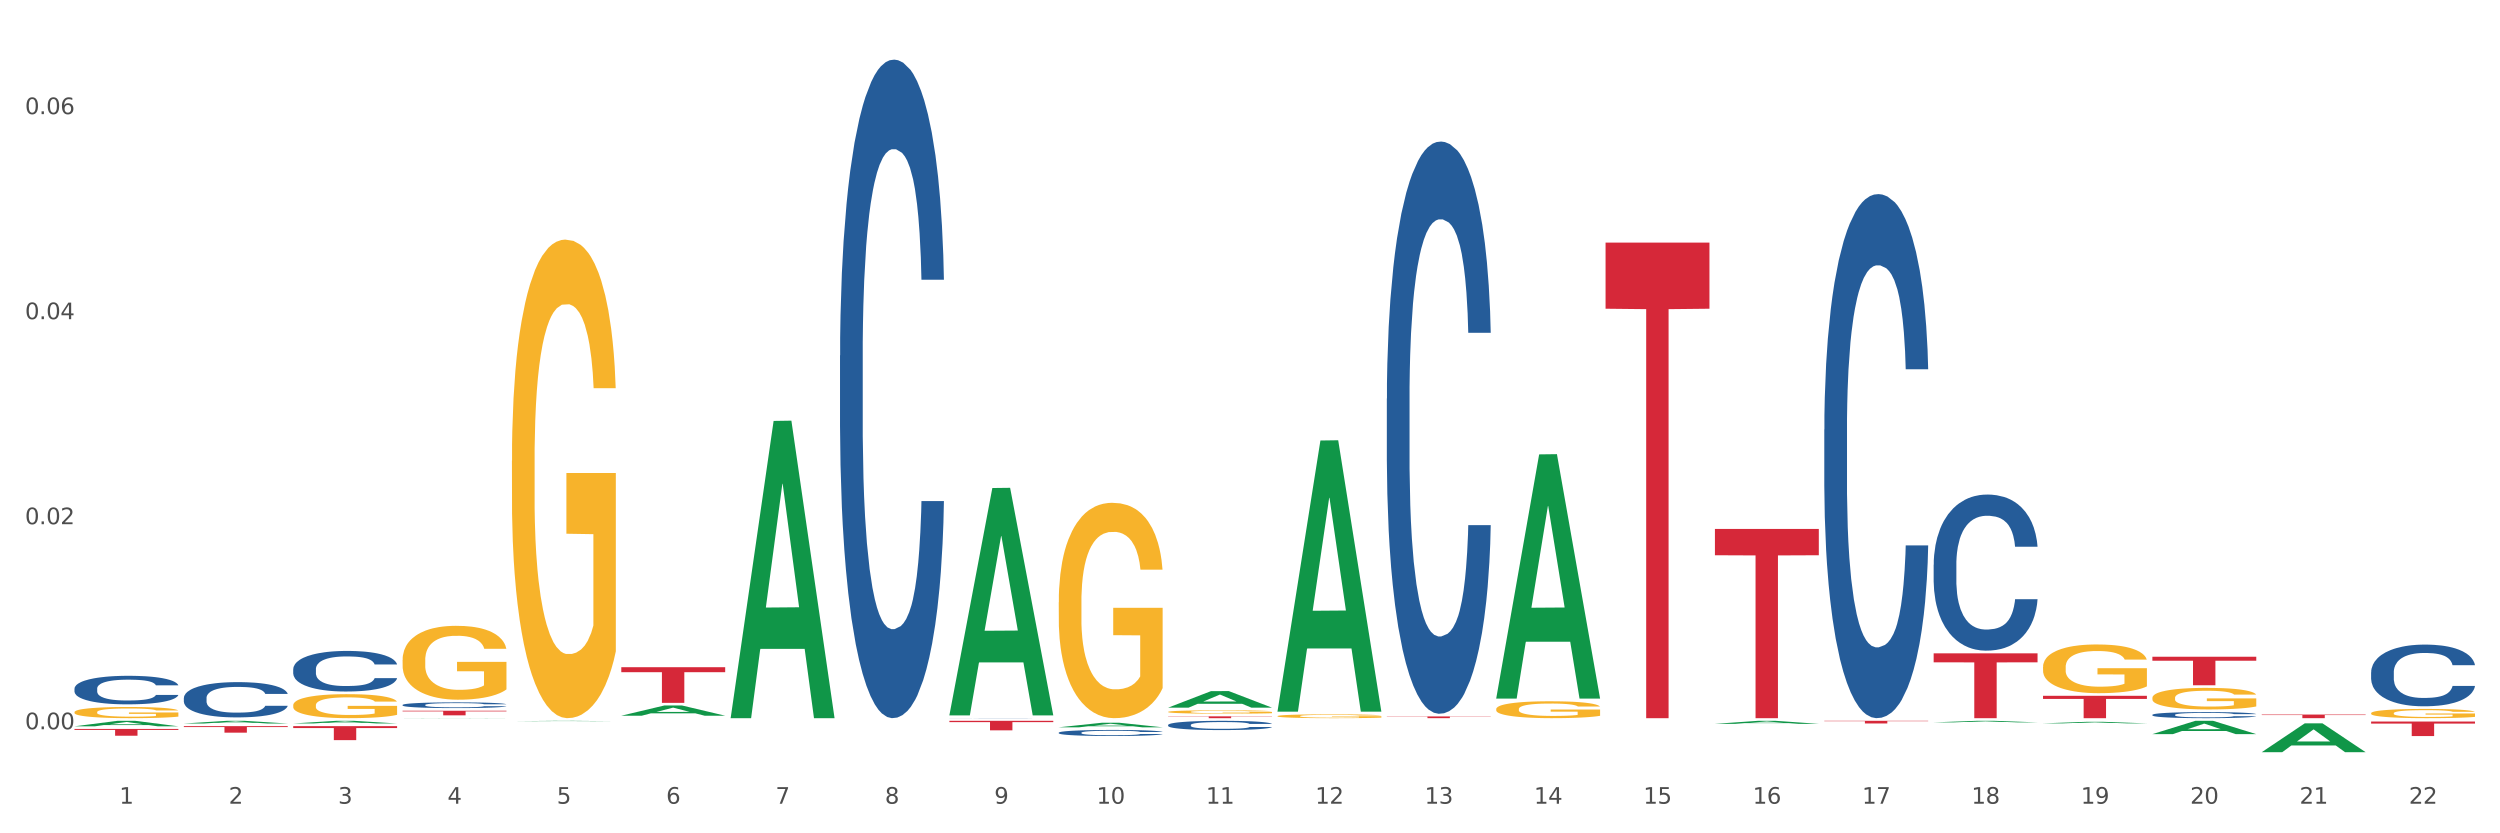 <?xml version="1.0" encoding="utf-8" standalone="no"?>
<!DOCTYPE svg PUBLIC "-//W3C//DTD SVG 1.1//EN"
  "http://www.w3.org/Graphics/SVG/1.1/DTD/svg11.dtd">
<svg xmlns:xlink="http://www.w3.org/1999/xlink" width="1080pt" height="360pt" viewBox="0 0 1080 360" xmlns="http://www.w3.org/2000/svg" version="1.1">
 <rect x="0" y="0" width="1080" height="360" fill="#333333" stroke="none"/>
 <defs>
  <style type="text/css">*{stroke-linejoin: round; stroke-linecap: butt}</style>
 </defs>
 <g id="figure_1">
  <g id="patch_1">
   <path d="M 0 360 
L 1080 360 
L 1080 0 
L 0 0 
z
" style="fill: #ffffff; stroke: #ffffff; stroke-linejoin: miter"/>
  </g>
  <g id="axes_1">
   <g id="matplotlib.axis_1">
    <g id="xtick_1">
     <g id="text_1">
      <!-- 1 -->
      <g style="fill: #4d4d4d" transform="translate(51.562 347.204) scale(0.096 -0.096)">
       <defs>
        <path id="DejaVuSans-31" d="M 794 531 
L 1825 531 
L 1825 4091 
L 703 3866 
L 703 4441 
L 1819 4666 
L 2450 4666 
L 2450 531 
L 3481 531 
L 3481 0 
L 794 0 
L 794 531 
z
" transform="scale(0.016)"/>
       </defs>
       <use xlink:href="#DejaVuSans-31"/>
      </g>
     </g>
    </g>
    <g id="xtick_2">
     <g id="text_2">
      <!-- 2 -->
      <g style="fill: #4d4d4d" transform="translate(98.807 347.204) scale(0.096 -0.096)">
       <defs>
        <path id="DejaVuSans-32" d="M 1228 531 
L 3431 531 
L 3431 0 
L 469 0 
L 469 531 
Q 828 903 1448 1529 
Q 2069 2156 2228 2338 
Q 2531 2678 2651 2914 
Q 2772 3150 2772 3378 
Q 2772 3750 2511 3984 
Q 2250 4219 1831 4219 
Q 1534 4219 1204 4116 
Q 875 4013 500 3803 
L 500 4441 
Q 881 4594 1212 4672 
Q 1544 4750 1819 4750 
Q 2544 4750 2975 4387 
Q 3406 4025 3406 3419 
Q 3406 3131 3298 2873 
Q 3191 2616 2906 2266 
Q 2828 2175 2409 1742 
Q 1991 1309 1228 531 
z
" transform="scale(0.016)"/>
       </defs>
       <use xlink:href="#DejaVuSans-32"/>
      </g>
     </g>
    </g>
    <g id="xtick_3">
     <g id="text_3">
      <!-- 3 -->
      <g style="fill: #4d4d4d" transform="translate(146.052 347.204) scale(0.096 -0.096)">
       <defs>
        <path id="DejaVuSans-33" d="M 2597 2516 
Q 3050 2419 3304 2112 
Q 3559 1806 3559 1356 
Q 3559 666 3084 287 
Q 2609 -91 1734 -91 
Q 1441 -91 1130 -33 
Q 819 25 488 141 
L 488 750 
Q 750 597 1062 519 
Q 1375 441 1716 441 
Q 2309 441 2620 675 
Q 2931 909 2931 1356 
Q 2931 1769 2642 2001 
Q 2353 2234 1838 2234 
L 1294 2234 
L 1294 2753 
L 1863 2753 
Q 2328 2753 2575 2939 
Q 2822 3125 2822 3475 
Q 2822 3834 2567 4026 
Q 2313 4219 1838 4219 
Q 1578 4219 1281 4162 
Q 984 4106 628 3988 
L 628 4550 
Q 988 4650 1302 4700 
Q 1616 4750 1894 4750 
Q 2613 4750 3031 4423 
Q 3450 4097 3450 3541 
Q 3450 3153 3228 2886 
Q 3006 2619 2597 2516 
z
" transform="scale(0.016)"/>
       </defs>
       <use xlink:href="#DejaVuSans-33"/>
      </g>
     </g>
    </g>
    <g id="xtick_4">
     <g id="text_4">
      <!-- 4 -->
      <g style="fill: #4d4d4d" transform="translate(193.297 347.204) scale(0.096 -0.096)">
       <defs>
        <path id="DejaVuSans-34" d="M 2419 4116 
L 825 1625 
L 2419 1625 
L 2419 4116 
z
M 2253 4666 
L 3047 4666 
L 3047 1625 
L 3713 1625 
L 3713 1100 
L 3047 1100 
L 3047 0 
L 2419 0 
L 2419 1100 
L 313 1100 
L 313 1709 
L 2253 4666 
z
" transform="scale(0.016)"/>
       </defs>
       <use xlink:href="#DejaVuSans-34"/>
      </g>
     </g>
    </g>
    <g id="xtick_5">
     <g id="text_5">
      <!-- 5 -->
      <g style="fill: #4d4d4d" transform="translate(240.542 347.204) scale(0.096 -0.096)">
       <defs>
        <path id="DejaVuSans-35" d="M 691 4666 
L 3169 4666 
L 3169 4134 
L 1269 4134 
L 1269 2991 
Q 1406 3038 1543 3061 
Q 1681 3084 1819 3084 
Q 2600 3084 3056 2656 
Q 3513 2228 3513 1497 
Q 3513 744 3044 326 
Q 2575 -91 1722 -91 
Q 1428 -91 1123 -41 
Q 819 9 494 109 
L 494 744 
Q 775 591 1075 516 
Q 1375 441 1709 441 
Q 2250 441 2565 725 
Q 2881 1009 2881 1497 
Q 2881 1984 2565 2268 
Q 2250 2553 1709 2553 
Q 1456 2553 1204 2497 
Q 953 2441 691 2322 
L 691 4666 
z
" transform="scale(0.016)"/>
       </defs>
       <use xlink:href="#DejaVuSans-35"/>
      </g>
     </g>
    </g>
    <g id="xtick_6">
     <g id="text_6">
      <!-- 6 -->
      <g style="fill: #4d4d4d" transform="translate(287.787 347.204) scale(0.096 -0.096)">
       <defs>
        <path id="DejaVuSans-36" d="M 2113 2584 
Q 1688 2584 1439 2293 
Q 1191 2003 1191 1497 
Q 1191 994 1439 701 
Q 1688 409 2113 409 
Q 2538 409 2786 701 
Q 3034 994 3034 1497 
Q 3034 2003 2786 2293 
Q 2538 2584 2113 2584 
z
M 3366 4563 
L 3366 3988 
Q 3128 4100 2886 4159 
Q 2644 4219 2406 4219 
Q 1781 4219 1451 3797 
Q 1122 3375 1075 2522 
Q 1259 2794 1537 2939 
Q 1816 3084 2150 3084 
Q 2853 3084 3261 2657 
Q 3669 2231 3669 1497 
Q 3669 778 3244 343 
Q 2819 -91 2113 -91 
Q 1303 -91 875 529 
Q 447 1150 447 2328 
Q 447 3434 972 4092 
Q 1497 4750 2381 4750 
Q 2619 4750 2861 4703 
Q 3103 4656 3366 4563 
z
" transform="scale(0.016)"/>
       </defs>
       <use xlink:href="#DejaVuSans-36"/>
      </g>
     </g>
    </g>
    <g id="xtick_7">
     <g id="text_7">
      <!-- 7 -->
      <g style="fill: #4d4d4d" transform="translate(335.032 347.204) scale(0.096 -0.096)">
       <defs>
        <path id="DejaVuSans-37" d="M 525 4666 
L 3525 4666 
L 3525 4397 
L 1831 0 
L 1172 0 
L 2766 4134 
L 525 4134 
L 525 4666 
z
" transform="scale(0.016)"/>
       </defs>
       <use xlink:href="#DejaVuSans-37"/>
      </g>
     </g>
    </g>
    <g id="xtick_8">
     <g id="text_8">
      <!-- 8 -->
      <g style="fill: #4d4d4d" transform="translate(382.276 347.204) scale(0.096 -0.096)">
       <defs>
        <path id="DejaVuSans-38" d="M 2034 2216 
Q 1584 2216 1326 1975 
Q 1069 1734 1069 1313 
Q 1069 891 1326 650 
Q 1584 409 2034 409 
Q 2484 409 2743 651 
Q 3003 894 3003 1313 
Q 3003 1734 2745 1975 
Q 2488 2216 2034 2216 
z
M 1403 2484 
Q 997 2584 770 2862 
Q 544 3141 544 3541 
Q 544 4100 942 4425 
Q 1341 4750 2034 4750 
Q 2731 4750 3128 4425 
Q 3525 4100 3525 3541 
Q 3525 3141 3298 2862 
Q 3072 2584 2669 2484 
Q 3125 2378 3379 2068 
Q 3634 1759 3634 1313 
Q 3634 634 3220 271 
Q 2806 -91 2034 -91 
Q 1263 -91 848 271 
Q 434 634 434 1313 
Q 434 1759 690 2068 
Q 947 2378 1403 2484 
z
M 1172 3481 
Q 1172 3119 1398 2916 
Q 1625 2713 2034 2713 
Q 2441 2713 2670 2916 
Q 2900 3119 2900 3481 
Q 2900 3844 2670 4047 
Q 2441 4250 2034 4250 
Q 1625 4250 1398 4047 
Q 1172 3844 1172 3481 
z
" transform="scale(0.016)"/>
       </defs>
       <use xlink:href="#DejaVuSans-38"/>
      </g>
     </g>
    </g>
    <g id="xtick_9">
     <g id="text_9">
      <!-- 9 -->
      <g style="fill: #4d4d4d" transform="translate(429.521 347.204) scale(0.096 -0.096)">
       <defs>
        <path id="DejaVuSans-39" d="M 703 97 
L 703 672 
Q 941 559 1184 500 
Q 1428 441 1663 441 
Q 2288 441 2617 861 
Q 2947 1281 2994 2138 
Q 2813 1869 2534 1725 
Q 2256 1581 1919 1581 
Q 1219 1581 811 2004 
Q 403 2428 403 3163 
Q 403 3881 828 4315 
Q 1253 4750 1959 4750 
Q 2769 4750 3195 4129 
Q 3622 3509 3622 2328 
Q 3622 1225 3098 567 
Q 2575 -91 1691 -91 
Q 1453 -91 1209 -44 
Q 966 3 703 97 
z
M 1959 2075 
Q 2384 2075 2632 2365 
Q 2881 2656 2881 3163 
Q 2881 3666 2632 3958 
Q 2384 4250 1959 4250 
Q 1534 4250 1286 3958 
Q 1038 3666 1038 3163 
Q 1038 2656 1286 2365 
Q 1534 2075 1959 2075 
z
" transform="scale(0.016)"/>
       </defs>
       <use xlink:href="#DejaVuSans-39"/>
      </g>
     </g>
    </g>
    <g id="xtick_10">
     <g id="text_10">
      <!-- 10 -->
      <g style="fill: #4d4d4d" transform="translate(473.712 347.204) scale(0.096 -0.096)">
       <defs>
        <path id="DejaVuSans-30" d="M 2034 4250 
Q 1547 4250 1301 3770 
Q 1056 3291 1056 2328 
Q 1056 1369 1301 889 
Q 1547 409 2034 409 
Q 2525 409 2770 889 
Q 3016 1369 3016 2328 
Q 3016 3291 2770 3770 
Q 2525 4250 2034 4250 
z
M 2034 4750 
Q 2819 4750 3233 4129 
Q 3647 3509 3647 2328 
Q 3647 1150 3233 529 
Q 2819 -91 2034 -91 
Q 1250 -91 836 529 
Q 422 1150 422 2328 
Q 422 3509 836 4129 
Q 1250 4750 2034 4750 
z
" transform="scale(0.016)"/>
       </defs>
       <use xlink:href="#DejaVuSans-31"/>
       <use xlink:href="#DejaVuSans-30" transform="translate(63.623 0)"/>
      </g>
     </g>
    </g>
    <g id="xtick_11">
     <g id="text_11">
      <!-- 11 -->
      <g style="fill: #4d4d4d" transform="translate(520.957 347.204) scale(0.096 -0.096)">
       <use xlink:href="#DejaVuSans-31"/>
       <use xlink:href="#DejaVuSans-31" transform="translate(63.623 0)"/>
      </g>
     </g>
    </g>
    <g id="xtick_12">
     <g id="text_12">
      <!-- 12 -->
      <g style="fill: #4d4d4d" transform="translate(568.202 347.204) scale(0.096 -0.096)">
       <use xlink:href="#DejaVuSans-31"/>
       <use xlink:href="#DejaVuSans-32" transform="translate(63.623 0)"/>
      </g>
     </g>
    </g>
    <g id="xtick_13">
     <g id="text_13">
      <!-- 13 -->
      <g style="fill: #4d4d4d" transform="translate(615.447 347.204) scale(0.096 -0.096)">
       <use xlink:href="#DejaVuSans-31"/>
       <use xlink:href="#DejaVuSans-33" transform="translate(63.623 0)"/>
      </g>
     </g>
    </g>
    <g id="xtick_14">
     <g id="text_14">
      <!-- 14 -->
      <g style="fill: #4d4d4d" transform="translate(662.692 347.204) scale(0.096 -0.096)">
       <use xlink:href="#DejaVuSans-31"/>
       <use xlink:href="#DejaVuSans-34" transform="translate(63.623 0)"/>
      </g>
     </g>
    </g>
    <g id="xtick_15">
     <g id="text_15">
      <!-- 15 -->
      <g style="fill: #4d4d4d" transform="translate(709.937 347.204) scale(0.096 -0.096)">
       <use xlink:href="#DejaVuSans-31"/>
       <use xlink:href="#DejaVuSans-35" transform="translate(63.623 0)"/>
      </g>
     </g>
    </g>
    <g id="xtick_16">
     <g id="text_16">
      <!-- 16 -->
      <g style="fill: #4d4d4d" transform="translate(757.181 347.204) scale(0.096 -0.096)">
       <use xlink:href="#DejaVuSans-31"/>
       <use xlink:href="#DejaVuSans-36" transform="translate(63.623 0)"/>
      </g>
     </g>
    </g>
    <g id="xtick_17">
     <g id="text_17">
      <!-- 17 -->
      <g style="fill: #4d4d4d" transform="translate(804.426 347.204) scale(0.096 -0.096)">
       <use xlink:href="#DejaVuSans-31"/>
       <use xlink:href="#DejaVuSans-37" transform="translate(63.623 0)"/>
      </g>
     </g>
    </g>
    <g id="xtick_18">
     <g id="text_18">
      <!-- 18 -->
      <g style="fill: #4d4d4d" transform="translate(851.671 347.204) scale(0.096 -0.096)">
       <use xlink:href="#DejaVuSans-31"/>
       <use xlink:href="#DejaVuSans-38" transform="translate(63.623 0)"/>
      </g>
     </g>
    </g>
    <g id="xtick_19">
     <g id="text_19">
      <!-- 19 -->
      <g style="fill: #4d4d4d" transform="translate(898.916 347.204) scale(0.096 -0.096)">
       <use xlink:href="#DejaVuSans-31"/>
       <use xlink:href="#DejaVuSans-39" transform="translate(63.623 0)"/>
      </g>
     </g>
    </g>
    <g id="xtick_20">
     <g id="text_20">
      <!-- 20 -->
      <g style="fill: #4d4d4d" transform="translate(946.161 347.204) scale(0.096 -0.096)">
       <use xlink:href="#DejaVuSans-32"/>
       <use xlink:href="#DejaVuSans-30" transform="translate(63.623 0)"/>
      </g>
     </g>
    </g>
    <g id="xtick_21">
     <g id="text_21">
      <!-- 21 -->
      <g style="fill: #4d4d4d" transform="translate(993.406 347.204) scale(0.096 -0.096)">
       <use xlink:href="#DejaVuSans-32"/>
       <use xlink:href="#DejaVuSans-31" transform="translate(63.623 0)"/>
      </g>
     </g>
    </g>
    <g id="xtick_22">
     <g id="text_22">
      <!-- 22 -->
      <g style="fill: #4d4d4d" transform="translate(1040.651 347.204) scale(0.096 -0.096)">
       <use xlink:href="#DejaVuSans-32"/>
       <use xlink:href="#DejaVuSans-32" transform="translate(63.623 0)"/>
      </g>
     </g>
    </g>
    <g id="xtick_23"/>
    <g id="xtick_24"/>
    <g id="xtick_25"/>
    <g id="xtick_26"/>
    <g id="xtick_27"/>
    <g id="xtick_28"/>
    <g id="xtick_29"/>
    <g id="xtick_30"/>
    <g id="xtick_31"/>
    <g id="xtick_32"/>
    <g id="xtick_33"/>
    <g id="xtick_34"/>
    <g id="xtick_35"/>
    <g id="xtick_36"/>
    <g id="xtick_37"/>
    <g id="xtick_38"/>
    <g id="xtick_39"/>
    <g id="xtick_40"/>
    <g id="xtick_41"/>
    <g id="xtick_42"/>
    <g id="xtick_43"/>
   </g>
   <g id="matplotlib.axis_2">
    <g id="ytick_1">
     <g id="text_23">
      <!-- 0.00 -->
      <g style="fill: #4d4d4d" transform="translate(10.8 315.04) scale(0.096 -0.096)">
       <defs>
        <path id="DejaVuSans-2e" d="M 684 794 
L 1344 794 
L 1344 0 
L 684 0 
L 684 794 
z
" transform="scale(0.016)"/>
       </defs>
       <use xlink:href="#DejaVuSans-30"/>
       <use xlink:href="#DejaVuSans-2e" transform="translate(63.623 0)"/>
       <use xlink:href="#DejaVuSans-30" transform="translate(95.41 0)"/>
       <use xlink:href="#DejaVuSans-30" transform="translate(159.033 0)"/>
      </g>
     </g>
    </g>
    <g id="ytick_2">
     <g id="text_24">
      <!-- 0.02 -->
      <g style="fill: #4d4d4d" transform="translate(10.8 226.463) scale(0.096 -0.096)">
       <use xlink:href="#DejaVuSans-30"/>
       <use xlink:href="#DejaVuSans-2e" transform="translate(63.623 0)"/>
       <use xlink:href="#DejaVuSans-30" transform="translate(95.41 0)"/>
       <use xlink:href="#DejaVuSans-32" transform="translate(159.033 0)"/>
      </g>
     </g>
    </g>
    <g id="ytick_3">
     <g id="text_25">
      <!-- 0.04 -->
      <g style="fill: #4d4d4d" transform="translate(10.8 137.887) scale(0.096 -0.096)">
       <use xlink:href="#DejaVuSans-30"/>
       <use xlink:href="#DejaVuSans-2e" transform="translate(63.623 0)"/>
       <use xlink:href="#DejaVuSans-30" transform="translate(95.41 0)"/>
       <use xlink:href="#DejaVuSans-34" transform="translate(159.033 0)"/>
      </g>
     </g>
    </g>
    <g id="ytick_4">
     <g id="text_26">
      <!-- 0.06 -->
      <g style="fill: #4d4d4d" transform="translate(10.8 49.311) scale(0.096 -0.096)">
       <use xlink:href="#DejaVuSans-30"/>
       <use xlink:href="#DejaVuSans-2e" transform="translate(63.623 0)"/>
       <use xlink:href="#DejaVuSans-30" transform="translate(95.41 0)"/>
       <use xlink:href="#DejaVuSans-36" transform="translate(159.033 0)"/>
      </g>
     </g>
    </g>
    <g id="ytick_5"/>
    <g id="ytick_6"/>
    <g id="ytick_7"/>
   </g>
   <g id="PolyCollection_1">
    <path d="M 32.175 313.764 
L 32.221 313.762 
L 50.73 311.395 
L 58.411 311.393 
L 77.058 313.769 
L 68.174 313.769 
L 64.148 313.215 
L 45.038 313.215 
L 44.899 313.224 
L 41.013 313.769 
L 32.175 313.769 
L 32.175 313.764 
L 47.444 312.885 
L 61.742 312.883 
L 54.663 311.899 
L 54.57 311.895 
L 54.478 311.901 
L 47.398 312.883 
L 47.444 312.885 
L 32.175 313.764 
z
" clip-path="url(#pbd2b3a375b)" style="fill: #109648"/>
    <path d="M 173.91 307.041 
L 218.792 307.041 
L 218.792 307.318 
L 201.137 307.32 
L 201.137 309.035 
L 191.459 309.035 
L 191.459 307.32 
L 173.91 307.318 
L 173.91 307.043 
L 173.91 307.041 
z
" clip-path="url(#pbd2b3a375b)" style="fill: #d62839"/>
    <path d="M 126.665 304.671 
L 126.718 304.661 
L 126.718 304.32 
L 126.824 304.027 
L 127.354 303.316 
L 128.148 302.729 
L 128.731 302.416 
L 129.314 302.16 
L 130.003 301.905 
L 130.851 301.639 
L 132.388 301.251 
L 133.342 301.052 
L 134.507 300.844 
L 136.627 300.541 
L 138.164 300.37 
L 139.753 300.228 
L 142.35 300.057 
L 144.046 299.982 
L 145.847 299.925 
L 148.02 299.887 
L 149.662 299.877 
L 153.266 299.906 
L 156.339 299.991 
L 157.823 300.057 
L 159.731 300.171 
L 160.737 300.247 
L 162.38 300.398 
L 164.076 300.597 
L 165.242 300.768 
L 166.99 301.09 
L 168.315 301.412 
L 169.534 301.81 
L 170.17 302.085 
L 170.647 302.34 
L 171.07 302.634 
L 171.494 303.098 
L 161.956 303.098 
L 161.585 302.767 
L 161.002 302.454 
L 160.155 302.151 
L 159.413 301.961 
L 158.141 301.725 
L 156.975 301.573 
L 155.756 301.459 
L 154.273 301.365 
L 153.107 301.317 
L 151.464 301.279 
L 148.232 301.289 
L 146.059 301.365 
L 144.575 301.459 
L 143.622 301.545 
L 142.774 301.639 
L 141.82 301.772 
L 140.707 301.971 
L 139.912 302.151 
L 139.117 302.378 
L 138.482 302.606 
L 137.899 302.871 
L 137.422 303.155 
L 137.051 303.449 
L 136.733 303.809 
L 136.468 304.405 
L 136.468 305.703 
L 136.574 305.997 
L 136.839 306.385 
L 137.157 306.679 
L 137.687 307.029 
L 138.164 307.266 
L 139.064 307.607 
L 140.071 307.891 
L 140.866 308.071 
L 141.661 308.223 
L 143.039 308.431 
L 144.575 308.602 
L 145.9 308.706 
L 147.702 308.801 
L 148.921 308.839 
L 149.98 308.858 
L 152.577 308.858 
L 154.432 308.829 
L 156.498 308.763 
L 158.088 308.678 
L 159.413 308.573 
L 160.896 308.403 
L 161.85 308.242 
L 161.85 306.262 
L 150.192 306.253 
L 150.192 304.936 
L 171.547 304.936 
L 171.547 308.801 
L 170.647 309 
L 169.64 309.18 
L 168.58 309.341 
L 166.99 309.54 
L 165.083 309.729 
L 163.387 309.862 
L 161.585 309.975 
L 159.466 310.08 
L 156.71 310.174 
L 155.014 310.212 
L 152.895 310.241 
L 150.404 310.25 
L 148.232 310.231 
L 146.112 310.184 
L 143.887 310.099 
L 141.714 309.975 
L 140.071 309.852 
L 138.429 309.701 
L 136.68 309.502 
L 135.302 309.312 
L 134.242 309.142 
L 133.077 308.924 
L 131.805 308.64 
L 130.851 308.384 
L 130.003 308.119 
L 129.102 307.778 
L 128.466 307.484 
L 127.831 307.115 
L 127.46 306.84 
L 127.036 306.414 
L 126.718 305.817 
L 126.665 304.671 
z
" clip-path="url(#pbd2b3a375b)" style="fill: #f7b32b"/>
    <path d="M 173.91 285.107 
L 173.963 285.078 
L 173.963 284.028 
L 174.069 283.125 
L 174.598 280.938 
L 175.393 279.131 
L 175.976 278.169 
L 176.559 277.382 
L 177.248 276.595 
L 178.096 275.779 
L 179.633 274.583 
L 180.586 273.971 
L 181.752 273.33 
L 183.872 272.397 
L 185.408 271.872 
L 186.998 271.435 
L 189.595 270.91 
L 191.29 270.677 
L 193.092 270.502 
L 195.265 270.386 
L 196.907 270.356 
L 200.511 270.444 
L 203.584 270.706 
L 205.068 270.91 
L 206.975 271.26 
L 207.982 271.493 
L 209.625 271.96 
L 211.321 272.572 
L 212.486 273.097 
L 214.235 274.088 
L 215.56 275.079 
L 216.779 276.303 
L 217.415 277.149 
L 217.891 277.936 
L 218.315 278.839 
L 218.739 280.268 
L 209.201 280.268 
L 208.83 279.248 
L 208.247 278.286 
L 207.399 277.353 
L 206.658 276.77 
L 205.386 276.041 
L 204.22 275.575 
L 203.001 275.225 
L 201.517 274.933 
L 200.352 274.787 
L 198.709 274.671 
L 195.477 274.7 
L 193.304 274.933 
L 191.82 275.225 
L 190.866 275.487 
L 190.019 275.779 
L 189.065 276.187 
L 187.952 276.799 
L 187.157 277.353 
L 186.362 278.052 
L 185.726 278.752 
L 185.144 279.568 
L 184.667 280.443 
L 184.296 281.346 
L 183.978 282.454 
L 183.713 284.291 
L 183.713 288.285 
L 183.819 289.188 
L 184.084 290.383 
L 184.402 291.287 
L 184.932 292.366 
L 185.408 293.095 
L 186.309 294.144 
L 187.316 295.019 
L 188.111 295.572 
L 188.906 296.039 
L 190.284 296.68 
L 191.82 297.205 
L 193.145 297.526 
L 194.947 297.817 
L 196.165 297.934 
L 197.225 297.992 
L 199.822 297.992 
L 201.676 297.905 
L 203.743 297.7 
L 205.333 297.438 
L 206.658 297.117 
L 208.141 296.593 
L 209.095 296.097 
L 209.095 290.004 
L 197.437 289.975 
L 197.437 285.923 
L 218.792 285.923 
L 218.792 297.817 
L 217.891 298.429 
L 216.885 298.983 
L 215.825 299.479 
L 214.235 300.091 
L 212.327 300.674 
L 210.632 301.082 
L 208.83 301.432 
L 206.711 301.752 
L 203.955 302.044 
L 202.259 302.161 
L 200.14 302.248 
L 197.649 302.277 
L 195.477 302.219 
L 193.357 302.073 
L 191.131 301.811 
L 188.959 301.432 
L 187.316 301.053 
L 185.673 300.586 
L 183.925 299.974 
L 182.547 299.391 
L 181.487 298.867 
L 180.321 298.196 
L 179.05 297.321 
L 178.096 296.534 
L 177.248 295.718 
L 176.347 294.669 
L 175.711 293.765 
L 175.075 292.628 
L 174.704 291.783 
L 174.281 290.471 
L 173.963 288.634 
L 173.91 285.107 
z
" clip-path="url(#pbd2b3a375b)" style="fill: #f7b32b"/>
    <path d="M 221.154 199.04 
L 221.207 198.851 
L 221.207 192.053 
L 221.313 186.2 
L 221.843 172.039 
L 222.638 160.333 
L 223.221 154.102 
L 223.804 149.004 
L 224.493 143.906 
L 225.341 138.619 
L 226.877 130.878 
L 227.831 126.913 
L 228.997 122.759 
L 231.117 116.717 
L 232.653 113.319 
L 234.243 110.486 
L 236.84 107.088 
L 238.535 105.577 
L 240.337 104.444 
L 242.51 103.689 
L 244.152 103.5 
L 247.756 104.067 
L 250.829 105.766 
L 252.313 107.088 
L 254.22 109.354 
L 255.227 110.864 
L 256.87 113.885 
L 258.566 117.85 
L 259.731 121.249 
L 261.48 127.668 
L 262.805 134.088 
L 264.024 142.018 
L 264.659 147.494 
L 265.136 152.592 
L 265.56 158.445 
L 265.984 167.697 
L 256.446 167.697 
L 256.075 161.088 
L 255.492 154.857 
L 254.644 148.815 
L 253.902 145.039 
L 252.631 140.319 
L 251.465 137.298 
L 250.246 135.032 
L 248.762 133.144 
L 247.597 132.2 
L 245.954 131.445 
L 242.721 131.633 
L 240.549 133.144 
L 239.065 135.032 
L 238.111 136.731 
L 237.263 138.619 
L 236.31 141.263 
L 235.197 145.228 
L 234.402 148.815 
L 233.607 153.347 
L 232.971 157.878 
L 232.388 163.165 
L 231.911 168.83 
L 231.541 174.683 
L 231.223 181.858 
L 230.958 193.753 
L 230.958 219.62 
L 231.064 225.473 
L 231.329 233.215 
L 231.647 239.068 
L 232.176 246.054 
L 232.653 250.774 
L 233.554 257.571 
L 234.561 263.236 
L 235.356 266.823 
L 236.151 269.844 
L 237.528 273.998 
L 239.065 277.397 
L 240.39 279.474 
L 242.192 281.362 
L 243.41 282.117 
L 244.47 282.495 
L 247.067 282.495 
L 248.921 281.928 
L 250.988 280.607 
L 252.578 278.907 
L 253.902 276.83 
L 255.386 273.432 
L 256.34 270.222 
L 256.34 230.76 
L 244.682 230.571 
L 244.682 204.326 
L 266.037 204.326 
L 266.037 281.362 
L 265.136 285.327 
L 264.129 288.914 
L 263.07 292.124 
L 261.48 296.089 
L 259.572 299.865 
L 257.877 302.509 
L 256.075 304.775 
L 253.955 306.852 
L 251.2 308.74 
L 249.504 309.495 
L 247.385 310.061 
L 244.894 310.25 
L 242.721 309.873 
L 240.602 308.928 
L 238.376 307.229 
L 236.204 304.775 
L 234.561 302.32 
L 232.918 299.299 
L 231.17 295.334 
L 229.792 291.558 
L 228.732 288.159 
L 227.566 283.816 
L 226.295 278.152 
L 225.341 273.054 
L 224.493 267.767 
L 223.592 260.97 
L 222.956 255.117 
L 222.32 247.753 
L 221.949 242.278 
L 221.525 233.781 
L 221.207 221.886 
L 221.154 199.04 
z
" clip-path="url(#pbd2b3a375b)" style="fill: #f7b32b"/>
    <path d="M 504.624 307.529 
L 504.677 307.527 
L 504.677 307.479 
L 504.783 307.438 
L 505.313 307.338 
L 506.107 307.256 
L 506.69 307.212 
L 507.273 307.176 
L 507.962 307.14 
L 508.81 307.103 
L 510.347 307.048 
L 511.301 307.021 
L 512.466 306.991 
L 514.586 306.949 
L 516.123 306.925 
L 517.712 306.905 
L 520.309 306.881 
L 522.005 306.87 
L 523.806 306.862 
L 525.979 306.857 
L 527.621 306.856 
L 531.225 306.86 
L 534.298 306.872 
L 535.782 306.881 
L 537.69 306.897 
L 538.696 306.907 
L 540.339 306.929 
L 542.035 306.957 
L 543.201 306.981 
L 544.949 307.026 
L 546.274 307.071 
L 547.493 307.127 
L 548.129 307.166 
L 548.606 307.201 
L 549.029 307.243 
L 549.453 307.308 
L 539.915 307.308 
L 539.544 307.261 
L 538.961 307.217 
L 538.114 307.175 
L 537.372 307.148 
L 536.1 307.115 
L 534.934 307.094 
L 533.715 307.078 
L 532.232 307.064 
L 531.066 307.058 
L 529.423 307.052 
L 526.191 307.054 
L 524.018 307.064 
L 522.534 307.078 
L 521.581 307.09 
L 520.733 307.103 
L 519.779 307.122 
L 518.666 307.15 
L 517.871 307.175 
L 517.076 307.207 
L 516.441 307.239 
L 515.858 307.276 
L 515.381 307.316 
L 515.01 307.357 
L 514.692 307.408 
L 514.427 307.491 
L 514.427 307.674 
L 514.533 307.715 
L 514.798 307.769 
L 515.116 307.811 
L 515.646 307.86 
L 516.123 307.893 
L 517.023 307.941 
L 518.03 307.981 
L 518.825 308.006 
L 519.62 308.027 
L 520.998 308.057 
L 522.534 308.081 
L 523.859 308.095 
L 525.661 308.108 
L 526.88 308.114 
L 527.939 308.116 
L 530.536 308.116 
L 532.391 308.112 
L 534.457 308.103 
L 536.047 308.091 
L 537.372 308.077 
L 538.855 308.053 
L 539.809 308.03 
L 539.809 307.752 
L 528.151 307.751 
L 528.151 307.566 
L 549.506 307.566 
L 549.506 308.108 
L 548.606 308.136 
L 547.599 308.162 
L 546.539 308.184 
L 544.949 308.212 
L 543.042 308.239 
L 541.346 308.257 
L 539.544 308.273 
L 537.425 308.288 
L 534.669 308.301 
L 532.973 308.307 
L 530.854 308.311 
L 528.363 308.312 
L 526.191 308.309 
L 524.071 308.303 
L 521.846 308.291 
L 519.673 308.273 
L 518.03 308.256 
L 516.388 308.235 
L 514.639 308.207 
L 513.261 308.18 
L 512.201 308.156 
L 511.036 308.126 
L 509.764 308.086 
L 508.81 308.05 
L 507.962 308.013 
L 507.061 307.965 
L 506.425 307.924 
L 505.79 307.872 
L 505.419 307.833 
L 504.995 307.773 
L 504.677 307.69 
L 504.624 307.529 
z
" clip-path="url(#pbd2b3a375b)" style="fill: #f7b32b"/>
    <path d="M 551.869 309.359 
L 551.922 309.358 
L 551.922 309.303 
L 552.028 309.256 
L 552.557 309.143 
L 553.352 309.049 
L 553.935 308.999 
L 554.518 308.958 
L 555.207 308.918 
L 556.055 308.875 
L 557.592 308.813 
L 558.545 308.782 
L 559.711 308.748 
L 561.831 308.7 
L 563.367 308.673 
L 564.957 308.65 
L 567.554 308.623 
L 569.249 308.611 
L 571.051 308.602 
L 573.224 308.595 
L 574.866 308.594 
L 578.47 308.599 
L 581.543 308.612 
L 583.027 308.623 
L 584.934 308.641 
L 585.941 308.653 
L 587.584 308.677 
L 589.28 308.709 
L 590.445 308.736 
L 592.194 308.788 
L 593.519 308.839 
L 594.738 308.903 
L 595.374 308.946 
L 595.85 308.987 
L 596.274 309.034 
L 596.698 309.108 
L 587.16 309.108 
L 586.789 309.055 
L 586.206 309.005 
L 585.358 308.957 
L 584.617 308.927 
L 583.345 308.889 
L 582.179 308.865 
L 580.96 308.847 
L 579.476 308.831 
L 578.311 308.824 
L 576.668 308.818 
L 573.436 308.819 
L 571.263 308.831 
L 569.779 308.847 
L 568.825 308.86 
L 567.978 308.875 
L 567.024 308.896 
L 565.911 308.928 
L 565.116 308.957 
L 564.321 308.993 
L 563.685 309.03 
L 563.103 309.072 
L 562.626 309.117 
L 562.255 309.164 
L 561.937 309.222 
L 561.672 309.317 
L 561.672 309.524 
L 561.778 309.571 
L 562.043 309.633 
L 562.361 309.68 
L 562.891 309.736 
L 563.367 309.774 
L 564.268 309.828 
L 565.275 309.874 
L 566.07 309.902 
L 566.865 309.926 
L 568.243 309.96 
L 569.779 309.987 
L 571.104 310.004 
L 572.906 310.019 
L 574.124 310.025 
L 575.184 310.028 
L 577.781 310.028 
L 579.635 310.023 
L 581.702 310.013 
L 583.292 309.999 
L 584.617 309.982 
L 586.1 309.955 
L 587.054 309.929 
L 587.054 309.613 
L 575.396 309.612 
L 575.396 309.402 
L 596.751 309.402 
L 596.751 310.019 
L 595.85 310.05 
L 594.844 310.079 
L 593.784 310.105 
L 592.194 310.137 
L 590.286 310.167 
L 588.591 310.188 
L 586.789 310.206 
L 584.67 310.223 
L 581.914 310.238 
L 580.218 310.244 
L 578.099 310.249 
L 575.608 310.25 
L 573.436 310.247 
L 571.316 310.24 
L 569.09 310.226 
L 566.918 310.206 
L 565.275 310.187 
L 563.632 310.162 
L 561.884 310.131 
L 560.506 310.1 
L 559.446 310.073 
L 558.28 310.038 
L 557.009 309.993 
L 556.055 309.952 
L 555.207 309.91 
L 554.306 309.855 
L 553.67 309.808 
L 553.034 309.75 
L 552.663 309.706 
L 552.24 309.638 
L 551.922 309.542 
L 551.869 309.359 
z
" clip-path="url(#pbd2b3a375b)" style="fill: #f7b32b"/>
    <path d="M 646.358 306.325 
L 646.411 306.318 
L 646.411 306.078 
L 646.517 305.871 
L 647.047 305.372 
L 647.842 304.958 
L 648.425 304.738 
L 649.008 304.559 
L 649.697 304.379 
L 650.545 304.192 
L 652.081 303.919 
L 653.035 303.779 
L 654.201 303.632 
L 656.321 303.419 
L 657.857 303.299 
L 659.447 303.199 
L 662.043 303.079 
L 663.739 303.026 
L 665.541 302.986 
L 667.713 302.959 
L 669.356 302.952 
L 672.959 302.972 
L 676.033 303.032 
L 677.517 303.079 
L 679.424 303.159 
L 680.431 303.212 
L 682.074 303.319 
L 683.769 303.459 
L 684.935 303.579 
L 686.684 303.805 
L 688.009 304.032 
L 689.227 304.312 
L 689.863 304.505 
L 690.34 304.685 
L 690.764 304.892 
L 691.188 305.218 
L 681.65 305.218 
L 681.279 304.985 
L 680.696 304.765 
L 679.848 304.552 
L 679.106 304.419 
L 677.835 304.252 
L 676.669 304.145 
L 675.45 304.065 
L 673.966 303.999 
L 672.8 303.965 
L 671.158 303.939 
L 667.925 303.945 
L 665.753 303.999 
L 664.269 304.065 
L 663.315 304.125 
L 662.467 304.192 
L 661.514 304.285 
L 660.401 304.425 
L 659.606 304.552 
L 658.811 304.712 
L 658.175 304.872 
L 657.592 305.058 
L 657.115 305.258 
L 656.744 305.465 
L 656.426 305.718 
L 656.162 306.138 
L 656.162 307.051 
L 656.268 307.258 
L 656.532 307.531 
L 656.85 307.738 
L 657.38 307.984 
L 657.857 308.151 
L 658.758 308.391 
L 659.765 308.591 
L 660.56 308.717 
L 661.355 308.824 
L 662.732 308.971 
L 664.269 309.09 
L 665.594 309.164 
L 667.395 309.23 
L 668.614 309.257 
L 669.674 309.27 
L 672.271 309.27 
L 674.125 309.25 
L 676.192 309.204 
L 677.782 309.144 
L 679.106 309.07 
L 680.59 308.951 
L 681.544 308.837 
L 681.544 307.444 
L 669.886 307.438 
L 669.886 306.511 
L 691.241 306.511 
L 691.241 309.23 
L 690.34 309.37 
L 689.333 309.497 
L 688.274 309.61 
L 686.684 309.75 
L 684.776 309.884 
L 683.081 309.977 
L 681.279 310.057 
L 679.159 310.13 
L 676.404 310.197 
L 674.708 310.223 
L 672.588 310.243 
L 670.098 310.25 
L 667.925 310.237 
L 665.806 310.203 
L 663.58 310.143 
L 661.408 310.057 
L 659.765 309.97 
L 658.122 309.864 
L 656.374 309.724 
L 654.996 309.59 
L 653.936 309.47 
L 652.77 309.317 
L 651.498 309.117 
L 650.545 308.937 
L 649.697 308.751 
L 648.796 308.511 
L 648.16 308.304 
L 647.524 308.044 
L 647.153 307.851 
L 646.729 307.551 
L 646.411 307.131 
L 646.358 306.325 
z
" clip-path="url(#pbd2b3a375b)" style="fill: #f7b32b"/>
    <path d="M 882.583 288.135 
L 882.636 288.115 
L 882.636 287.423 
L 882.742 286.828 
L 883.272 285.386 
L 884.066 284.195 
L 884.649 283.56 
L 885.232 283.041 
L 885.921 282.522 
L 886.769 281.984 
L 888.306 281.196 
L 889.26 280.793 
L 890.425 280.37 
L 892.545 279.755 
L 894.082 279.409 
L 895.671 279.121 
L 898.268 278.775 
L 899.964 278.621 
L 901.765 278.506 
L 903.938 278.429 
L 905.58 278.409 
L 909.184 278.467 
L 912.257 278.64 
L 913.741 278.775 
L 915.649 279.005 
L 916.655 279.159 
L 918.298 279.467 
L 919.994 279.87 
L 921.16 280.216 
L 922.908 280.87 
L 924.233 281.523 
L 925.452 282.33 
L 926.088 282.888 
L 926.565 283.407 
L 926.988 284.002 
L 927.412 284.944 
L 917.874 284.944 
L 917.503 284.271 
L 916.92 283.637 
L 916.072 283.022 
L 915.331 282.638 
L 914.059 282.157 
L 912.893 281.85 
L 911.674 281.619 
L 910.191 281.427 
L 909.025 281.331 
L 907.382 281.254 
L 904.15 281.273 
L 901.977 281.427 
L 900.493 281.619 
L 899.54 281.792 
L 898.692 281.984 
L 897.738 282.253 
L 896.625 282.657 
L 895.83 283.022 
L 895.035 283.483 
L 894.4 283.945 
L 893.817 284.483 
L 893.34 285.059 
L 892.969 285.655 
L 892.651 286.386 
L 892.386 287.596 
L 892.386 290.23 
L 892.492 290.825 
L 892.757 291.613 
L 893.075 292.209 
L 893.605 292.92 
L 894.082 293.401 
L 894.982 294.093 
L 895.989 294.669 
L 896.784 295.035 
L 897.579 295.342 
L 898.957 295.765 
L 900.493 296.111 
L 901.818 296.322 
L 903.62 296.514 
L 904.839 296.591 
L 905.898 296.63 
L 908.495 296.63 
L 910.35 296.572 
L 912.416 296.438 
L 914.006 296.265 
L 915.331 296.053 
L 916.814 295.707 
L 917.768 295.38 
L 917.768 291.364 
L 906.11 291.344 
L 906.11 288.673 
L 927.465 288.673 
L 927.465 296.514 
L 926.565 296.918 
L 925.558 297.283 
L 924.498 297.61 
L 922.908 298.014 
L 921.001 298.398 
L 919.305 298.667 
L 917.503 298.898 
L 915.384 299.109 
L 912.628 299.301 
L 910.932 299.378 
L 908.813 299.436 
L 906.322 299.455 
L 904.15 299.417 
L 902.03 299.321 
L 899.805 299.148 
L 897.632 298.898 
L 895.989 298.648 
L 894.347 298.34 
L 892.598 297.937 
L 891.22 297.552 
L 890.16 297.206 
L 888.995 296.764 
L 887.723 296.188 
L 886.769 295.669 
L 885.921 295.131 
L 885.02 294.439 
L 884.384 293.843 
L 883.749 293.093 
L 883.378 292.536 
L 882.954 291.671 
L 882.636 290.46 
L 882.583 288.135 
z
" clip-path="url(#pbd2b3a375b)" style="fill: #f7b32b"/>
    <path d="M 929.828 301.47 
L 929.881 301.461 
L 929.881 301.155 
L 929.987 300.891 
L 930.516 300.253 
L 931.311 299.726 
L 931.894 299.445 
L 932.477 299.215 
L 933.166 298.985 
L 934.014 298.747 
L 935.551 298.398 
L 936.504 298.22 
L 937.67 298.032 
L 939.79 297.76 
L 941.326 297.607 
L 942.916 297.479 
L 945.513 297.326 
L 947.208 297.258 
L 949.01 297.207 
L 951.183 297.173 
L 952.825 297.165 
L 956.429 297.19 
L 959.502 297.267 
L 960.986 297.326 
L 962.893 297.428 
L 963.9 297.496 
L 965.543 297.633 
L 967.239 297.811 
L 968.404 297.964 
L 970.153 298.254 
L 971.478 298.543 
L 972.697 298.9 
L 973.333 299.147 
L 973.809 299.377 
L 974.233 299.64 
L 974.657 300.057 
L 965.119 300.057 
L 964.748 299.76 
L 964.165 299.479 
L 963.317 299.207 
L 962.576 299.036 
L 961.304 298.824 
L 960.138 298.688 
L 958.919 298.585 
L 957.435 298.5 
L 956.27 298.458 
L 954.627 298.424 
L 951.395 298.432 
L 949.222 298.5 
L 947.738 298.585 
L 946.784 298.662 
L 945.937 298.747 
L 944.983 298.866 
L 943.87 299.045 
L 943.075 299.207 
L 942.28 299.411 
L 941.644 299.615 
L 941.062 299.853 
L 940.585 300.108 
L 940.214 300.372 
L 939.896 300.696 
L 939.631 301.232 
L 939.631 302.397 
L 939.737 302.661 
L 940.002 303.01 
L 940.32 303.274 
L 940.85 303.588 
L 941.326 303.801 
L 942.227 304.107 
L 943.234 304.363 
L 944.029 304.524 
L 944.824 304.66 
L 946.202 304.848 
L 947.738 305.001 
L 949.063 305.094 
L 950.865 305.179 
L 952.083 305.213 
L 953.143 305.231 
L 955.74 305.231 
L 957.594 305.205 
L 959.661 305.145 
L 961.251 305.069 
L 962.576 304.975 
L 964.059 304.822 
L 965.013 304.677 
L 965.013 302.899 
L 953.355 302.891 
L 953.355 301.708 
L 974.71 301.708 
L 974.71 305.179 
L 973.809 305.358 
L 972.803 305.52 
L 971.743 305.664 
L 970.153 305.843 
L 968.245 306.013 
L 966.55 306.132 
L 964.748 306.235 
L 962.629 306.328 
L 959.873 306.413 
L 958.177 306.447 
L 956.058 306.473 
L 953.567 306.481 
L 951.395 306.464 
L 949.275 306.422 
L 947.049 306.345 
L 944.877 306.235 
L 943.234 306.124 
L 941.591 305.988 
L 939.843 305.809 
L 938.465 305.639 
L 937.405 305.486 
L 936.239 305.29 
L 934.968 305.035 
L 934.014 304.805 
L 933.166 304.567 
L 932.265 304.261 
L 931.629 303.997 
L 930.993 303.665 
L 930.622 303.418 
L 930.199 303.035 
L 929.881 302.499 
L 929.828 301.47 
z
" clip-path="url(#pbd2b3a375b)" style="fill: #f7b32b"/>
    <path d="M 1024.317 308.106 
L 1024.37 308.102 
L 1024.37 307.971 
L 1024.476 307.858 
L 1025.006 307.585 
L 1025.801 307.36 
L 1026.384 307.239 
L 1026.967 307.141 
L 1027.656 307.043 
L 1028.504 306.941 
L 1030.04 306.792 
L 1030.994 306.715 
L 1032.16 306.635 
L 1034.28 306.519 
L 1035.816 306.453 
L 1037.406 306.398 
L 1040.002 306.333 
L 1041.698 306.304 
L 1043.5 306.282 
L 1045.672 306.267 
L 1047.315 306.264 
L 1050.918 306.275 
L 1053.992 306.307 
L 1055.476 306.333 
L 1057.383 306.377 
L 1058.39 306.406 
L 1060.033 306.464 
L 1061.728 306.54 
L 1062.894 306.606 
L 1064.643 306.73 
L 1065.968 306.853 
L 1067.186 307.006 
L 1067.822 307.112 
L 1068.299 307.21 
L 1068.723 307.323 
L 1069.147 307.501 
L 1059.609 307.501 
L 1059.238 307.374 
L 1058.655 307.254 
L 1057.807 307.137 
L 1057.065 307.065 
L 1055.793 306.974 
L 1054.628 306.915 
L 1053.409 306.872 
L 1051.925 306.835 
L 1050.759 306.817 
L 1049.117 306.802 
L 1045.884 306.806 
L 1043.712 306.835 
L 1042.228 306.872 
L 1041.274 306.904 
L 1040.426 306.941 
L 1039.473 306.992 
L 1038.36 307.068 
L 1037.565 307.137 
L 1036.77 307.225 
L 1036.134 307.312 
L 1035.551 307.414 
L 1035.074 307.523 
L 1034.703 307.636 
L 1034.385 307.775 
L 1034.121 308.004 
L 1034.121 308.503 
L 1034.227 308.616 
L 1034.491 308.765 
L 1034.809 308.878 
L 1035.339 309.012 
L 1035.816 309.103 
L 1036.717 309.234 
L 1037.724 309.344 
L 1038.519 309.413 
L 1039.314 309.471 
L 1040.691 309.551 
L 1042.228 309.617 
L 1043.553 309.657 
L 1045.354 309.693 
L 1046.573 309.708 
L 1047.633 309.715 
L 1050.23 309.715 
L 1052.084 309.704 
L 1054.151 309.679 
L 1055.741 309.646 
L 1057.065 309.606 
L 1058.549 309.54 
L 1059.503 309.478 
L 1059.503 308.717 
L 1047.845 308.714 
L 1047.845 308.208 
L 1069.2 308.208 
L 1069.2 309.693 
L 1068.299 309.77 
L 1067.292 309.839 
L 1066.233 309.901 
L 1064.643 309.977 
L 1062.735 310.05 
L 1061.04 310.101 
L 1059.238 310.145 
L 1057.118 310.185 
L 1054.363 310.221 
L 1052.667 310.236 
L 1050.547 310.246 
L 1048.057 310.25 
L 1045.884 310.243 
L 1043.765 310.225 
L 1041.539 310.192 
L 1039.367 310.145 
L 1037.724 310.097 
L 1036.081 310.039 
L 1034.333 309.963 
L 1032.955 309.89 
L 1031.895 309.824 
L 1030.729 309.74 
L 1029.457 309.631 
L 1028.504 309.533 
L 1027.656 309.431 
L 1026.755 309.3 
L 1026.119 309.187 
L 1025.483 309.045 
L 1025.112 308.94 
L 1024.688 308.776 
L 1024.37 308.546 
L 1024.317 308.106 
z
" clip-path="url(#pbd2b3a375b)" style="fill: #f7b32b"/>
    <path d="M 126.665 313.679 
L 171.547 313.679 
L 171.547 314.52 
L 153.892 314.526 
L 153.892 319.728 
L 144.214 319.728 
L 144.214 314.526 
L 126.665 314.52 
L 126.665 313.685 
L 126.665 313.679 
z
" clip-path="url(#pbd2b3a375b)" style="fill: #d62839"/>
    <path d="M 79.42 313.699 
L 124.303 313.699 
L 124.303 314.091 
L 106.647 314.094 
L 106.647 316.524 
L 96.969 316.524 
L 96.969 314.094 
L 79.42 314.091 
L 79.42 313.701 
L 79.42 313.699 
z
" clip-path="url(#pbd2b3a375b)" style="fill: #d62839"/>
    <path d="M 32.175 314.911 
L 77.058 314.911 
L 77.058 315.317 
L 59.402 315.32 
L 59.402 317.83 
L 49.724 317.83 
L 49.724 315.32 
L 32.175 315.317 
L 32.175 314.914 
L 32.175 314.911 
z
" clip-path="url(#pbd2b3a375b)" style="fill: #d62839"/>
    <path d="M 32.175 297.487 
L 32.228 297.476 
L 32.228 297.161 
L 32.387 296.733 
L 32.971 295.945 
L 33.714 295.348 
L 34.987 294.65 
L 35.676 294.357 
L 36.578 294.031 
L 38.435 293.502 
L 40.557 293.051 
L 42.043 292.804 
L 43.157 292.646 
L 45.65 292.364 
L 47.083 292.241 
L 48.568 292.139 
L 49.842 292.072 
L 51.964 291.993 
L 53.661 291.959 
L 55.624 291.948 
L 57.269 291.959 
L 59.444 292.004 
L 62.627 292.139 
L 63.847 292.218 
L 65.492 292.353 
L 67.19 292.533 
L 68.569 292.713 
L 70.161 292.972 
L 71.805 293.31 
L 73.397 293.738 
L 74.511 294.132 
L 75.413 294.549 
L 76.209 295.055 
L 76.792 295.607 
L 77.058 296.069 
L 67.349 296.069 
L 67.084 295.652 
L 66.553 295.202 
L 66.023 294.898 
L 65.439 294.65 
L 64.537 294.369 
L 63.741 294.188 
L 62.415 293.974 
L 61.195 293.839 
L 60.187 293.761 
L 58.967 293.693 
L 56.367 293.625 
L 54.51 293.625 
L 53.343 293.648 
L 51.911 293.704 
L 50.69 293.783 
L 49.258 293.918 
L 48.144 294.065 
L 47.03 294.256 
L 46.393 294.391 
L 45.438 294.639 
L 44.802 294.841 
L 43.953 295.19 
L 43.475 295.438 
L 42.626 296.08 
L 42.255 296.553 
L 42.096 296.879 
L 41.99 297.24 
L 41.99 298.996 
L 42.308 299.784 
L 42.573 300.122 
L 42.998 300.505 
L 43.794 301 
L 44.961 301.484 
L 46.181 301.833 
L 47.189 302.047 
L 48.144 302.205 
L 49.099 302.329 
L 50.266 302.441 
L 51.221 302.509 
L 52.653 302.576 
L 54.351 302.61 
L 55.677 302.61 
L 58.383 302.554 
L 59.603 302.498 
L 60.77 302.419 
L 62.044 302.295 
L 63.052 302.16 
L 63.635 302.058 
L 64.59 301.844 
L 65.333 301.619 
L 65.97 301.36 
L 66.394 301.135 
L 66.872 300.797 
L 67.243 300.415 
L 67.349 300.212 
L 77.058 300.212 
L 76.845 300.617 
L 76.474 301.011 
L 75.731 301.54 
L 75.148 301.844 
L 74.246 302.216 
L 73.291 302.531 
L 71.965 302.88 
L 70.744 303.139 
L 69.471 303.364 
L 68.092 303.567 
L 65.598 303.849 
L 64.696 303.927 
L 62.786 304.063 
L 61.301 304.141 
L 59.126 304.22 
L 56.898 304.265 
L 54.563 304.276 
L 52.494 304.254 
L 50.213 304.186 
L 48.781 304.119 
L 47.189 304.017 
L 45.332 303.86 
L 43.581 303.668 
L 41.937 303.443 
L 40.398 303.184 
L 38.966 302.892 
L 37.109 302.407 
L 35.73 301.935 
L 34.722 301.495 
L 34.032 301.124 
L 33.342 300.651 
L 32.971 300.325 
L 32.387 299.536 
L 32.175 298.805 
L 32.175 297.487 
z
" clip-path="url(#pbd2b3a375b)" style="fill: #255c99"/>
    <path d="M 79.42 301.525 
L 79.473 301.511 
L 79.473 301.121 
L 79.632 300.592 
L 80.216 299.618 
L 80.958 298.881 
L 82.232 298.018 
L 82.921 297.656 
L 83.823 297.252 
L 85.68 296.598 
L 87.802 296.042 
L 89.288 295.735 
L 90.402 295.54 
L 92.895 295.193 
L 94.328 295.039 
L 95.813 294.914 
L 97.086 294.831 
L 99.209 294.733 
L 100.906 294.692 
L 102.869 294.678 
L 104.514 294.692 
L 106.689 294.747 
L 109.872 294.914 
L 111.092 295.012 
L 112.737 295.179 
L 114.435 295.401 
L 115.814 295.624 
L 117.406 295.944 
L 119.05 296.362 
L 120.642 296.89 
L 121.756 297.378 
L 122.658 297.893 
L 123.454 298.519 
L 124.037 299.201 
L 124.303 299.771 
L 114.594 299.771 
L 114.329 299.256 
L 113.798 298.7 
L 113.268 298.324 
L 112.684 298.018 
L 111.782 297.67 
L 110.986 297.447 
L 109.66 297.183 
L 108.44 297.016 
L 107.432 296.918 
L 106.212 296.835 
L 103.612 296.751 
L 101.755 296.751 
L 100.588 296.779 
L 99.156 296.849 
L 97.935 296.946 
L 96.503 297.113 
L 95.389 297.294 
L 94.275 297.531 
L 93.638 297.698 
L 92.683 298.004 
L 92.046 298.254 
L 91.198 298.686 
L 90.72 298.992 
L 89.871 299.785 
L 89.5 300.37 
L 89.341 300.773 
L 89.235 301.219 
L 89.235 303.39 
L 89.553 304.364 
L 89.818 304.782 
L 90.243 305.255 
L 91.038 305.867 
L 92.206 306.466 
L 93.426 306.897 
L 94.434 307.161 
L 95.389 307.356 
L 96.344 307.509 
L 97.511 307.649 
L 98.466 307.732 
L 99.898 307.816 
L 101.596 307.857 
L 102.922 307.857 
L 105.628 307.788 
L 106.848 307.718 
L 108.015 307.621 
L 109.289 307.468 
L 110.297 307.301 
L 110.88 307.175 
L 111.835 306.911 
L 112.578 306.633 
L 113.214 306.312 
L 113.639 306.034 
L 114.116 305.617 
L 114.488 305.143 
L 114.594 304.893 
L 124.303 304.893 
L 124.09 305.394 
L 123.719 305.881 
L 122.976 306.535 
L 122.393 306.911 
L 121.491 307.37 
L 120.536 307.76 
L 119.209 308.191 
L 117.989 308.511 
L 116.716 308.79 
L 115.337 309.04 
L 112.843 309.388 
L 111.941 309.486 
L 110.031 309.653 
L 108.546 309.75 
L 106.371 309.847 
L 104.142 309.903 
L 101.808 309.917 
L 99.739 309.889 
L 97.458 309.806 
L 96.025 309.722 
L 94.434 309.597 
L 92.577 309.402 
L 90.826 309.166 
L 89.182 308.887 
L 87.643 308.567 
L 86.211 308.205 
L 84.354 307.607 
L 82.974 307.022 
L 81.966 306.479 
L 81.277 306.02 
L 80.587 305.436 
L 80.216 305.032 
L 79.632 304.058 
L 79.42 303.153 
L 79.42 301.525 
z
" clip-path="url(#pbd2b3a375b)" style="fill: #255c99"/>
    <path d="M 126.665 289.079 
L 126.718 289.063 
L 126.718 288.615 
L 126.877 288.006 
L 127.461 286.885 
L 128.203 286.037 
L 129.477 285.044 
L 130.166 284.628 
L 131.068 284.163 
L 132.925 283.411 
L 135.047 282.77 
L 136.533 282.418 
L 137.647 282.194 
L 140.14 281.793 
L 141.573 281.617 
L 143.058 281.473 
L 144.331 281.377 
L 146.453 281.265 
L 148.151 281.217 
L 150.114 281.201 
L 151.759 281.217 
L 153.934 281.281 
L 157.117 281.473 
L 158.337 281.585 
L 159.982 281.777 
L 161.68 282.033 
L 163.059 282.29 
L 164.651 282.658 
L 166.295 283.138 
L 167.887 283.747 
L 169.001 284.307 
L 169.903 284.9 
L 170.699 285.62 
L 171.282 286.405 
L 171.547 287.062 
L 161.839 287.062 
L 161.573 286.469 
L 161.043 285.829 
L 160.512 285.396 
L 159.929 285.044 
L 159.027 284.644 
L 158.231 284.387 
L 156.905 284.083 
L 155.685 283.891 
L 154.677 283.779 
L 153.456 283.683 
L 150.857 283.587 
L 149 283.587 
L 147.833 283.619 
L 146.4 283.699 
L 145.18 283.811 
L 143.748 284.003 
L 142.634 284.211 
L 141.52 284.483 
L 140.883 284.676 
L 139.928 285.028 
L 139.291 285.316 
L 138.442 285.812 
L 137.965 286.165 
L 137.116 287.078 
L 136.745 287.75 
L 136.586 288.214 
L 136.48 288.727 
L 136.48 291.225 
L 136.798 292.346 
L 137.063 292.826 
L 137.488 293.371 
L 138.283 294.075 
L 139.45 294.764 
L 140.671 295.26 
L 141.679 295.564 
L 142.634 295.789 
L 143.589 295.965 
L 144.756 296.125 
L 145.711 296.221 
L 147.143 296.317 
L 148.841 296.365 
L 150.167 296.365 
L 152.873 296.285 
L 154.093 296.205 
L 155.26 296.093 
L 156.533 295.917 
L 157.541 295.725 
L 158.125 295.58 
L 159.08 295.276 
L 159.823 294.956 
L 160.459 294.588 
L 160.884 294.267 
L 161.361 293.787 
L 161.733 293.243 
L 161.839 292.954 
L 171.547 292.954 
L 171.335 293.531 
L 170.964 294.091 
L 170.221 294.844 
L 169.637 295.276 
L 168.736 295.805 
L 167.781 296.253 
L 166.454 296.749 
L 165.234 297.118 
L 163.961 297.438 
L 162.581 297.726 
L 160.088 298.126 
L 159.186 298.239 
L 157.276 298.431 
L 155.791 298.543 
L 153.616 298.655 
L 151.387 298.719 
L 149.053 298.735 
L 146.984 298.703 
L 144.703 298.607 
L 143.27 298.511 
L 141.679 298.367 
L 139.822 298.142 
L 138.071 297.87 
L 136.426 297.55 
L 134.888 297.182 
L 133.456 296.765 
L 131.599 296.077 
L 130.219 295.404 
L 129.211 294.78 
L 128.522 294.251 
L 127.832 293.579 
L 127.461 293.114 
L 126.877 291.993 
L 126.665 290.953 
L 126.665 289.079 
z
" clip-path="url(#pbd2b3a375b)" style="fill: #255c99"/>
    <path d="M 173.91 304.533 
L 173.963 304.531 
L 173.963 304.468 
L 174.122 304.382 
L 174.705 304.223 
L 175.448 304.103 
L 176.721 303.963 
L 177.411 303.904 
L 178.313 303.839 
L 180.17 303.732 
L 182.292 303.642 
L 183.777 303.592 
L 184.892 303.56 
L 187.385 303.504 
L 188.817 303.479 
L 190.303 303.458 
L 191.576 303.445 
L 193.698 303.429 
L 195.396 303.422 
L 197.359 303.42 
L 199.004 303.422 
L 201.179 303.431 
L 204.362 303.458 
L 205.582 303.474 
L 207.227 303.501 
L 208.924 303.537 
L 210.304 303.574 
L 211.895 303.626 
L 213.54 303.694 
L 215.132 303.78 
L 216.246 303.859 
L 217.148 303.943 
L 217.943 304.045 
L 218.527 304.155 
L 218.792 304.248 
L 209.084 304.248 
L 208.818 304.165 
L 208.288 304.074 
L 207.757 304.013 
L 207.174 303.963 
L 206.272 303.906 
L 205.476 303.87 
L 204.15 303.827 
L 202.929 303.8 
L 201.921 303.784 
L 200.701 303.771 
L 198.102 303.757 
L 196.245 303.757 
L 195.078 303.762 
L 193.645 303.773 
L 192.425 303.789 
L 190.993 303.816 
L 189.879 303.845 
L 188.764 303.884 
L 188.128 303.911 
L 187.173 303.961 
L 186.536 304.002 
L 185.687 304.072 
L 185.21 304.121 
L 184.361 304.251 
L 183.99 304.346 
L 183.83 304.411 
L 183.724 304.484 
L 183.724 304.837 
L 184.043 304.995 
L 184.308 305.063 
L 184.732 305.14 
L 185.528 305.24 
L 186.695 305.337 
L 187.916 305.407 
L 188.924 305.45 
L 189.879 305.482 
L 190.833 305.507 
L 192.001 305.53 
L 192.956 305.543 
L 194.388 305.557 
L 196.086 305.563 
L 197.412 305.563 
L 200.118 305.552 
L 201.338 305.541 
L 202.505 305.525 
L 203.778 305.5 
L 204.786 305.473 
L 205.37 305.453 
L 206.325 305.41 
L 207.068 305.364 
L 207.704 305.312 
L 208.129 305.267 
L 208.606 305.199 
L 208.977 305.122 
L 209.084 305.081 
L 218.792 305.081 
L 218.58 305.163 
L 218.209 305.242 
L 217.466 305.348 
L 216.882 305.41 
L 215.98 305.484 
L 215.026 305.548 
L 213.699 305.618 
L 212.479 305.67 
L 211.206 305.715 
L 209.826 305.756 
L 207.333 305.812 
L 206.431 305.828 
L 204.521 305.855 
L 203.036 305.871 
L 200.86 305.887 
L 198.632 305.896 
L 196.298 305.898 
L 194.229 305.894 
L 191.948 305.88 
L 190.515 305.867 
L 188.924 305.846 
L 187.067 305.815 
L 185.316 305.776 
L 183.671 305.731 
L 182.133 305.679 
L 180.7 305.62 
L 178.844 305.523 
L 177.464 305.428 
L 176.456 305.339 
L 175.766 305.265 
L 175.077 305.17 
L 174.705 305.104 
L 174.122 304.945 
L 173.91 304.798 
L 173.91 304.533 
z
" clip-path="url(#pbd2b3a375b)" style="fill: #255c99"/>
    <path d="M 362.889 153.585 
L 362.942 153.326 
L 362.942 146.051 
L 363.101 136.178 
L 363.685 117.992 
L 364.428 104.222 
L 365.701 88.114 
L 366.391 81.359 
L 367.293 73.824 
L 369.149 61.613 
L 371.271 51.221 
L 372.757 45.505 
L 373.871 41.868 
L 376.365 35.372 
L 377.797 32.515 
L 379.282 30.176 
L 380.556 28.617 
L 382.678 26.799 
L 384.375 26.019 
L 386.338 25.759 
L 387.983 26.019 
L 390.158 27.059 
L 393.341 30.176 
L 394.562 31.995 
L 396.206 35.113 
L 397.904 39.27 
L 399.283 43.426 
L 400.875 49.402 
L 402.52 57.196 
L 404.111 67.069 
L 405.225 76.162 
L 406.127 85.775 
L 406.923 97.467 
L 407.506 110.197 
L 407.772 120.85 
L 398.063 120.85 
L 397.798 111.237 
L 397.267 100.844 
L 396.737 93.829 
L 396.153 88.114 
L 395.251 81.618 
L 394.456 77.461 
L 393.129 72.525 
L 391.909 69.407 
L 390.901 67.589 
L 389.681 66.03 
L 387.081 64.471 
L 385.224 64.471 
L 384.057 64.991 
L 382.625 66.29 
L 381.405 68.108 
L 379.972 71.226 
L 378.858 74.604 
L 377.744 79.02 
L 377.107 82.138 
L 376.152 87.854 
L 375.516 92.53 
L 374.667 100.584 
L 374.189 106.3 
L 373.341 121.109 
L 372.969 132.021 
L 372.81 139.556 
L 372.704 147.87 
L 372.704 188.4 
L 373.022 206.586 
L 373.287 214.381 
L 373.712 223.214 
L 374.508 234.646 
L 375.675 245.818 
L 376.895 253.872 
L 377.903 258.808 
L 378.858 262.445 
L 379.813 265.303 
L 380.98 267.901 
L 381.935 269.46 
L 383.367 271.019 
L 385.065 271.798 
L 386.391 271.798 
L 389.097 270.499 
L 390.317 269.2 
L 391.485 267.382 
L 392.758 264.524 
L 393.766 261.406 
L 394.349 259.068 
L 395.304 254.131 
L 396.047 248.935 
L 396.684 242.96 
L 397.108 237.763 
L 397.586 229.969 
L 397.957 221.136 
L 398.063 216.459 
L 407.772 216.459 
L 407.56 225.812 
L 407.188 234.906 
L 406.445 247.117 
L 405.862 254.131 
L 404.96 262.705 
L 404.005 269.98 
L 402.679 278.034 
L 401.458 284.009 
L 400.185 289.206 
L 398.806 293.882 
L 396.312 300.377 
L 395.41 302.196 
L 393.501 305.314 
L 392.015 307.132 
L 389.84 308.951 
L 387.612 309.99 
L 385.277 310.25 
L 383.208 309.731 
L 380.927 308.172 
L 379.495 306.613 
L 377.903 304.275 
L 376.046 300.637 
L 374.295 296.22 
L 372.651 291.024 
L 371.112 285.049 
L 369.68 278.294 
L 367.823 267.122 
L 366.444 256.21 
L 365.436 246.077 
L 364.746 237.504 
L 364.056 226.592 
L 363.685 219.057 
L 363.101 200.871 
L 362.889 183.983 
L 362.889 153.585 
z
" clip-path="url(#pbd2b3a375b)" style="fill: #255c99"/>
    <path d="M 410.134 310.215 
L 410.187 310.215 
L 410.187 310.214 
L 410.346 310.211 
L 410.93 310.207 
L 411.673 310.204 
L 412.946 310.201 
L 413.635 310.199 
L 414.537 310.197 
L 416.394 310.195 
L 418.516 310.192 
L 420.002 310.191 
L 421.116 310.19 
L 423.609 310.189 
L 425.042 310.188 
L 426.527 310.188 
L 427.801 310.187 
L 429.923 310.187 
L 431.62 310.187 
L 433.583 310.187 
L 435.228 310.187 
L 437.403 310.187 
L 440.586 310.188 
L 441.806 310.188 
L 443.451 310.189 
L 445.149 310.19 
L 446.528 310.191 
L 448.12 310.192 
L 449.764 310.194 
L 451.356 310.196 
L 452.47 310.198 
L 453.372 310.2 
L 454.168 310.203 
L 454.751 310.206 
L 455.017 310.208 
L 445.308 310.208 
L 445.043 310.206 
L 444.512 310.203 
L 443.982 310.202 
L 443.398 310.201 
L 442.496 310.199 
L 441.7 310.198 
L 440.374 310.197 
L 439.154 310.196 
L 438.146 310.196 
L 436.926 310.196 
L 434.326 310.195 
L 432.469 310.195 
L 431.302 310.195 
L 429.87 310.196 
L 428.649 310.196 
L 427.217 310.197 
L 426.103 310.198 
L 424.989 310.199 
L 424.352 310.199 
L 423.397 310.201 
L 422.761 310.202 
L 421.912 310.203 
L 421.434 310.205 
L 420.585 310.208 
L 420.214 310.21 
L 420.055 310.212 
L 419.949 310.214 
L 419.949 310.223 
L 420.267 310.227 
L 420.532 310.229 
L 420.957 310.231 
L 421.753 310.233 
L 422.92 310.236 
L 424.14 310.238 
L 425.148 310.239 
L 426.103 310.239 
L 427.058 310.24 
L 428.225 310.241 
L 429.18 310.241 
L 430.612 310.241 
L 432.31 310.242 
L 433.636 310.242 
L 436.342 310.241 
L 437.562 310.241 
L 438.729 310.241 
L 440.003 310.24 
L 441.011 310.239 
L 441.594 310.239 
L 442.549 310.238 
L 443.292 310.236 
L 443.929 310.235 
L 444.353 310.234 
L 444.83 310.232 
L 445.202 310.23 
L 445.308 310.229 
L 455.017 310.229 
L 454.804 310.231 
L 454.433 310.233 
L 453.69 310.236 
L 453.107 310.238 
L 452.205 310.24 
L 451.25 310.241 
L 449.924 310.243 
L 448.703 310.244 
L 447.43 310.245 
L 446.051 310.246 
L 443.557 310.248 
L 442.655 310.248 
L 440.745 310.249 
L 439.26 310.249 
L 437.085 310.25 
L 434.857 310.25 
L 432.522 310.25 
L 430.453 310.25 
L 428.172 310.25 
L 426.74 310.249 
L 425.148 310.249 
L 423.291 310.248 
L 421.54 310.247 
L 419.896 310.246 
L 418.357 310.245 
L 416.925 310.243 
L 415.068 310.241 
L 413.689 310.238 
L 412.681 310.236 
L 411.991 310.234 
L 411.301 310.231 
L 410.93 310.23 
L 410.346 310.226 
L 410.134 310.222 
L 410.134 310.215 
z
" clip-path="url(#pbd2b3a375b)" style="fill: #255c99"/>
    <path d="M 457.379 316.515 
L 457.432 316.512 
L 457.432 316.445 
L 457.591 316.355 
L 458.175 316.187 
L 458.917 316.061 
L 460.191 315.912 
L 460.88 315.85 
L 461.782 315.781 
L 463.639 315.669 
L 465.761 315.573 
L 467.247 315.52 
L 468.361 315.487 
L 470.854 315.427 
L 472.287 315.401 
L 473.772 315.379 
L 475.045 315.365 
L 477.168 315.348 
L 478.865 315.341 
L 480.828 315.339 
L 482.473 315.341 
L 484.648 315.351 
L 487.831 315.379 
L 489.051 315.396 
L 490.696 315.425 
L 492.394 315.463 
L 493.773 315.501 
L 495.365 315.556 
L 497.009 315.628 
L 498.601 315.719 
L 499.715 315.802 
L 500.617 315.891 
L 501.413 315.998 
L 501.996 316.115 
L 502.262 316.214 
L 492.553 316.214 
L 492.288 316.125 
L 491.757 316.029 
L 491.227 315.965 
L 490.643 315.912 
L 489.741 315.853 
L 488.945 315.814 
L 487.619 315.769 
L 486.399 315.74 
L 485.391 315.723 
L 484.171 315.709 
L 481.571 315.695 
L 479.714 315.695 
L 478.547 315.7 
L 477.114 315.712 
L 475.894 315.728 
L 474.462 315.757 
L 473.348 315.788 
L 472.234 315.829 
L 471.597 315.857 
L 470.642 315.91 
L 470.005 315.953 
L 469.157 316.027 
L 468.679 316.08 
L 467.83 316.216 
L 467.459 316.316 
L 467.3 316.386 
L 467.194 316.462 
L 467.194 316.835 
L 467.512 317.002 
L 467.777 317.074 
L 468.202 317.155 
L 468.997 317.26 
L 470.165 317.363 
L 471.385 317.437 
L 472.393 317.483 
L 473.348 317.516 
L 474.303 317.543 
L 475.47 317.566 
L 476.425 317.581 
L 477.857 317.595 
L 479.555 317.602 
L 480.881 317.602 
L 483.587 317.59 
L 484.807 317.578 
L 485.974 317.562 
L 487.248 317.535 
L 488.256 317.507 
L 488.839 317.485 
L 489.794 317.44 
L 490.537 317.392 
L 491.173 317.337 
L 491.598 317.289 
L 492.075 317.217 
L 492.447 317.136 
L 492.553 317.093 
L 502.262 317.093 
L 502.049 317.179 
L 501.678 317.263 
L 500.935 317.375 
L 500.352 317.44 
L 499.45 317.519 
L 498.495 317.586 
L 497.168 317.66 
L 495.948 317.715 
L 494.675 317.762 
L 493.296 317.805 
L 490.802 317.865 
L 489.9 317.882 
L 487.99 317.911 
L 486.505 317.927 
L 484.33 317.944 
L 482.101 317.954 
L 479.767 317.956 
L 477.698 317.951 
L 475.417 317.937 
L 473.984 317.923 
L 472.393 317.901 
L 470.536 317.868 
L 468.785 317.827 
L 467.141 317.779 
L 465.602 317.724 
L 464.17 317.662 
L 462.313 317.559 
L 460.933 317.459 
L 459.925 317.366 
L 459.236 317.287 
L 458.546 317.186 
L 458.175 317.117 
L 457.591 316.95 
L 457.379 316.794 
L 457.379 316.515 
z
" clip-path="url(#pbd2b3a375b)" style="fill: #255c99"/>
    <path d="M 504.624 313.19 
L 504.677 313.186 
L 504.677 313.084 
L 504.836 312.945 
L 505.42 312.69 
L 506.162 312.496 
L 507.436 312.269 
L 508.125 312.174 
L 509.027 312.068 
L 510.884 311.897 
L 513.006 311.751 
L 514.492 311.67 
L 515.606 311.619 
L 518.099 311.528 
L 519.532 311.488 
L 521.017 311.455 
L 522.29 311.433 
L 524.412 311.407 
L 526.11 311.396 
L 528.073 311.393 
L 529.718 311.396 
L 531.893 311.411 
L 535.076 311.455 
L 536.296 311.48 
L 537.941 311.524 
L 539.639 311.583 
L 541.018 311.641 
L 542.61 311.725 
L 544.254 311.835 
L 545.846 311.974 
L 546.96 312.101 
L 547.862 312.237 
L 548.658 312.401 
L 549.241 312.58 
L 549.506 312.73 
L 539.798 312.73 
L 539.532 312.595 
L 539.002 312.448 
L 538.471 312.35 
L 537.888 312.269 
L 536.986 312.178 
L 536.19 312.12 
L 534.864 312.05 
L 533.644 312.006 
L 532.636 311.981 
L 531.415 311.959 
L 528.816 311.937 
L 526.959 311.937 
L 525.792 311.944 
L 524.359 311.963 
L 523.139 311.988 
L 521.707 312.032 
L 520.593 312.079 
L 519.479 312.142 
L 518.842 312.185 
L 517.887 312.266 
L 517.25 312.332 
L 516.401 312.445 
L 515.924 312.525 
L 515.075 312.733 
L 514.704 312.887 
L 514.545 312.993 
L 514.439 313.11 
L 514.439 313.679 
L 514.757 313.935 
L 515.022 314.045 
L 515.447 314.169 
L 516.242 314.33 
L 517.409 314.487 
L 518.63 314.6 
L 519.638 314.669 
L 520.593 314.721 
L 521.548 314.761 
L 522.715 314.797 
L 523.67 314.819 
L 525.102 314.841 
L 526.8 314.852 
L 528.126 314.852 
L 530.832 314.834 
L 532.052 314.816 
L 533.219 314.79 
L 534.492 314.75 
L 535.5 314.706 
L 536.084 314.673 
L 537.039 314.604 
L 537.782 314.531 
L 538.418 314.447 
L 538.843 314.374 
L 539.32 314.264 
L 539.692 314.14 
L 539.798 314.074 
L 549.506 314.074 
L 549.294 314.206 
L 548.923 314.333 
L 548.18 314.505 
L 547.596 314.604 
L 546.695 314.724 
L 545.74 314.827 
L 544.413 314.94 
L 543.193 315.024 
L 541.92 315.097 
L 540.54 315.163 
L 538.047 315.254 
L 537.145 315.28 
L 535.235 315.323 
L 533.75 315.349 
L 531.575 315.375 
L 529.346 315.389 
L 527.012 315.393 
L 524.943 315.385 
L 522.662 315.364 
L 521.229 315.342 
L 519.638 315.309 
L 517.781 315.258 
L 516.03 315.196 
L 514.385 315.122 
L 512.847 315.038 
L 511.414 314.943 
L 509.558 314.786 
L 508.178 314.633 
L 507.17 314.49 
L 506.481 314.37 
L 505.791 314.216 
L 505.42 314.111 
L 504.836 313.855 
L 504.624 313.617 
L 504.624 313.19 
z
" clip-path="url(#pbd2b3a375b)" style="fill: #255c99"/>
    <path d="M 599.113 172.221 
L 599.167 171.995 
L 599.167 165.674 
L 599.326 157.095 
L 599.909 141.292 
L 600.652 129.327 
L 601.925 115.33 
L 602.615 109.46 
L 603.517 102.913 
L 605.374 92.303 
L 607.496 83.273 
L 608.981 78.306 
L 610.095 75.145 
L 612.589 69.501 
L 614.021 67.018 
L 615.507 64.986 
L 616.78 63.632 
L 618.902 62.051 
L 620.6 61.374 
L 622.563 61.148 
L 624.207 61.374 
L 626.383 62.277 
L 629.566 64.986 
L 630.786 66.567 
L 632.431 69.276 
L 634.128 72.888 
L 635.508 76.5 
L 637.099 81.692 
L 638.744 88.465 
L 640.335 97.044 
L 641.45 104.945 
L 642.351 113.298 
L 643.147 123.457 
L 643.731 134.519 
L 643.996 143.775 
L 634.287 143.775 
L 634.022 135.422 
L 633.492 126.392 
L 632.961 120.297 
L 632.378 115.33 
L 631.476 109.686 
L 630.68 106.074 
L 629.354 101.785 
L 628.133 99.076 
L 627.125 97.495 
L 625.905 96.141 
L 623.306 94.786 
L 621.449 94.786 
L 620.282 95.238 
L 618.849 96.367 
L 617.629 97.947 
L 616.196 100.656 
L 615.082 103.591 
L 613.968 107.429 
L 613.332 110.138 
L 612.377 115.104 
L 611.74 119.168 
L 610.891 126.166 
L 610.414 131.133 
L 609.565 144.001 
L 609.194 153.483 
L 609.034 160.03 
L 608.928 167.254 
L 608.928 202.472 
L 609.247 218.275 
L 609.512 225.048 
L 609.936 232.724 
L 610.732 242.657 
L 611.899 252.364 
L 613.119 259.363 
L 614.127 263.652 
L 615.082 266.813 
L 616.037 269.296 
L 617.204 271.554 
L 618.159 272.908 
L 619.592 274.263 
L 621.29 274.94 
L 622.616 274.94 
L 625.322 273.811 
L 626.542 272.683 
L 627.709 271.102 
L 628.982 268.619 
L 629.99 265.91 
L 630.574 263.878 
L 631.529 259.589 
L 632.271 255.074 
L 632.908 249.881 
L 633.333 245.366 
L 633.81 238.593 
L 634.181 230.918 
L 634.287 226.854 
L 643.996 226.854 
L 643.784 234.981 
L 643.413 242.883 
L 642.67 253.493 
L 642.086 259.589 
L 641.184 267.039 
L 640.229 273.36 
L 638.903 280.358 
L 637.683 285.551 
L 636.41 290.066 
L 635.03 294.129 
L 632.537 299.773 
L 631.635 301.354 
L 629.725 304.063 
L 628.239 305.643 
L 626.064 307.223 
L 623.836 308.126 
L 621.502 308.352 
L 619.433 307.901 
L 617.151 306.546 
L 615.719 305.192 
L 614.127 303.16 
L 612.271 299.999 
L 610.52 296.161 
L 608.875 291.646 
L 607.337 286.454 
L 605.904 280.584 
L 604.047 270.876 
L 602.668 261.395 
L 601.66 252.59 
L 600.97 245.14 
L 600.281 235.658 
L 599.909 229.111 
L 599.326 213.309 
L 599.113 198.634 
L 599.113 172.221 
z
" clip-path="url(#pbd2b3a375b)" style="fill: #255c99"/>
    <path d="M 788.093 185.573 
L 788.146 185.366 
L 788.146 179.576 
L 788.305 171.719 
L 788.889 157.246 
L 789.632 146.288 
L 790.905 133.468 
L 791.594 128.093 
L 792.496 122.097 
L 794.353 112.379 
L 796.475 104.108 
L 797.961 99.559 
L 799.075 96.665 
L 801.568 91.496 
L 803.001 89.221 
L 804.486 87.36 
L 805.76 86.12 
L 807.882 84.673 
L 809.579 84.052 
L 811.542 83.846 
L 813.187 84.052 
L 815.362 84.879 
L 818.545 87.36 
L 819.765 88.808 
L 821.41 91.289 
L 823.108 94.597 
L 824.487 97.905 
L 826.079 102.661 
L 827.723 108.864 
L 829.315 116.721 
L 830.429 123.957 
L 831.331 131.608 
L 832.127 140.912 
L 832.71 151.043 
L 832.976 159.52 
L 823.267 159.52 
L 823.002 151.87 
L 822.471 143.6 
L 821.941 138.017 
L 821.357 133.468 
L 820.455 128.299 
L 819.659 124.991 
L 818.333 121.063 
L 817.113 118.582 
L 816.105 117.134 
L 814.885 115.894 
L 812.285 114.653 
L 810.428 114.653 
L 809.261 115.067 
L 807.829 116.1 
L 806.608 117.548 
L 805.176 120.029 
L 804.062 122.717 
L 802.948 126.232 
L 802.311 128.713 
L 801.356 133.262 
L 800.72 136.983 
L 799.871 143.393 
L 799.393 147.942 
L 798.544 159.727 
L 798.173 168.411 
L 798.014 174.407 
L 797.908 181.024 
L 797.908 213.279 
L 798.226 227.752 
L 798.491 233.955 
L 798.916 240.985 
L 799.712 250.082 
L 800.879 258.973 
L 802.099 265.383 
L 803.107 269.311 
L 804.062 272.206 
L 805.017 274.48 
L 806.184 276.548 
L 807.139 277.788 
L 808.571 279.029 
L 810.269 279.649 
L 811.595 279.649 
L 814.301 278.616 
L 815.521 277.582 
L 816.688 276.134 
L 817.962 273.86 
L 818.97 271.379 
L 819.553 269.518 
L 820.508 265.589 
L 821.251 261.454 
L 821.888 256.699 
L 822.312 252.563 
L 822.789 246.361 
L 823.161 239.331 
L 823.267 235.609 
L 832.976 235.609 
L 832.763 243.052 
L 832.392 250.289 
L 831.649 260.007 
L 831.066 265.589 
L 830.164 272.413 
L 829.209 278.202 
L 827.883 284.612 
L 826.662 289.367 
L 825.389 293.502 
L 824.01 297.224 
L 821.516 302.393 
L 820.614 303.841 
L 818.704 306.322 
L 817.219 307.769 
L 815.044 309.216 
L 812.816 310.043 
L 810.481 310.25 
L 808.412 309.837 
L 806.131 308.596 
L 804.699 307.355 
L 803.107 305.495 
L 801.25 302.6 
L 799.499 299.085 
L 797.855 294.95 
L 796.316 290.194 
L 794.884 284.818 
L 793.027 275.928 
L 791.648 267.244 
L 790.64 259.18 
L 789.95 252.357 
L 789.26 243.673 
L 788.889 237.677 
L 788.305 223.203 
L 788.093 209.764 
L 788.093 185.573 
z
" clip-path="url(#pbd2b3a375b)" style="fill: #255c99"/>
    <path d="M 835.338 243.947 
L 835.391 243.885 
L 835.391 242.161 
L 835.55 239.821 
L 836.134 235.509 
L 836.876 232.245 
L 838.15 228.426 
L 838.839 226.825 
L 839.741 225.039 
L 841.598 222.144 
L 843.72 219.68 
L 845.206 218.325 
L 846.32 217.463 
L 848.813 215.923 
L 850.246 215.246 
L 851.731 214.692 
L 853.004 214.322 
L 855.127 213.891 
L 856.824 213.706 
L 858.787 213.645 
L 860.432 213.706 
L 862.607 213.953 
L 865.79 214.692 
L 867.01 215.123 
L 868.655 215.862 
L 870.353 216.847 
L 871.732 217.833 
L 873.324 219.249 
L 874.968 221.097 
L 876.56 223.437 
L 877.674 225.593 
L 878.576 227.872 
L 879.372 230.644 
L 879.955 233.661 
L 880.221 236.187 
L 870.512 236.187 
L 870.247 233.908 
L 869.716 231.444 
L 869.186 229.781 
L 868.602 228.426 
L 867.7 226.887 
L 866.904 225.901 
L 865.578 224.731 
L 864.358 223.992 
L 863.35 223.561 
L 862.13 223.191 
L 859.53 222.822 
L 857.673 222.822 
L 856.506 222.945 
L 855.073 223.253 
L 853.853 223.684 
L 852.421 224.423 
L 851.307 225.224 
L 850.193 226.271 
L 849.556 227.01 
L 848.601 228.365 
L 847.964 229.473 
L 847.116 231.383 
L 846.638 232.738 
L 845.789 236.248 
L 845.418 238.835 
L 845.259 240.621 
L 845.153 242.592 
L 845.153 252.2 
L 845.471 256.512 
L 845.736 258.359 
L 846.161 260.453 
L 846.956 263.163 
L 848.124 265.812 
L 849.344 267.721 
L 850.352 268.891 
L 851.307 269.753 
L 852.262 270.431 
L 853.429 271.047 
L 854.384 271.416 
L 855.816 271.786 
L 857.514 271.971 
L 858.84 271.971 
L 861.546 271.663 
L 862.766 271.355 
L 863.933 270.924 
L 865.207 270.246 
L 866.215 269.507 
L 866.798 268.953 
L 867.753 267.783 
L 868.496 266.551 
L 869.132 265.134 
L 869.557 263.902 
L 870.034 262.055 
L 870.406 259.961 
L 870.512 258.852 
L 880.221 258.852 
L 880.008 261.069 
L 879.637 263.225 
L 878.894 266.12 
L 878.311 267.783 
L 877.409 269.815 
L 876.454 271.54 
L 875.127 273.449 
L 873.907 274.865 
L 872.634 276.097 
L 871.255 277.206 
L 868.761 278.746 
L 867.859 279.177 
L 865.949 279.916 
L 864.464 280.347 
L 862.289 280.778 
L 860.06 281.024 
L 857.726 281.086 
L 855.657 280.963 
L 853.376 280.593 
L 851.943 280.224 
L 850.352 279.669 
L 848.495 278.807 
L 846.744 277.76 
L 845.1 276.528 
L 843.561 275.112 
L 842.129 273.51 
L 840.272 270.862 
L 838.892 268.275 
L 837.884 265.873 
L 837.195 263.841 
L 836.505 261.254 
L 836.134 259.468 
L 835.55 255.157 
L 835.338 251.153 
L 835.338 243.947 
z
" clip-path="url(#pbd2b3a375b)" style="fill: #255c99"/>
    <path d="M 929.828 308.804 
L 929.881 308.801 
L 929.881 308.734 
L 930.04 308.643 
L 930.623 308.475 
L 931.366 308.348 
L 932.639 308.199 
L 933.329 308.137 
L 934.231 308.068 
L 936.088 307.955 
L 938.21 307.859 
L 939.695 307.806 
L 940.81 307.772 
L 943.303 307.713 
L 944.735 307.686 
L 946.221 307.665 
L 947.494 307.65 
L 949.616 307.633 
L 951.314 307.626 
L 953.277 307.624 
L 954.922 307.626 
L 957.097 307.636 
L 960.28 307.665 
L 961.5 307.681 
L 963.145 307.71 
L 964.842 307.749 
L 966.222 307.787 
L 967.813 307.842 
L 969.458 307.914 
L 971.05 308.005 
L 972.164 308.089 
L 973.066 308.178 
L 973.861 308.286 
L 974.445 308.403 
L 974.71 308.502 
L 965.002 308.502 
L 964.736 308.413 
L 964.206 308.317 
L 963.675 308.252 
L 963.092 308.199 
L 962.19 308.139 
L 961.394 308.101 
L 960.068 308.056 
L 958.847 308.027 
L 957.839 308.01 
L 956.619 307.996 
L 954.02 307.981 
L 952.163 307.981 
L 950.996 307.986 
L 949.563 307.998 
L 948.343 308.015 
L 946.911 308.044 
L 945.796 308.075 
L 944.682 308.115 
L 944.046 308.144 
L 943.091 308.197 
L 942.454 308.24 
L 941.605 308.315 
L 941.128 308.367 
L 940.279 308.504 
L 939.908 308.605 
L 939.748 308.674 
L 939.642 308.751 
L 939.642 309.125 
L 939.961 309.293 
L 940.226 309.365 
L 940.65 309.447 
L 941.446 309.552 
L 942.613 309.655 
L 943.834 309.73 
L 944.842 309.775 
L 945.796 309.809 
L 946.751 309.835 
L 947.919 309.859 
L 948.874 309.874 
L 950.306 309.888 
L 952.004 309.895 
L 953.33 309.895 
L 956.036 309.883 
L 957.256 309.871 
L 958.423 309.854 
L 959.696 309.828 
L 960.704 309.799 
L 961.288 309.778 
L 962.243 309.732 
L 962.986 309.684 
L 963.622 309.629 
L 964.047 309.581 
L 964.524 309.509 
L 964.895 309.427 
L 965.002 309.384 
L 974.71 309.384 
L 974.498 309.471 
L 974.127 309.555 
L 973.384 309.667 
L 972.8 309.732 
L 971.898 309.811 
L 970.944 309.878 
L 969.617 309.953 
L 968.397 310.008 
L 967.124 310.056 
L 965.744 310.099 
L 963.251 310.159 
L 962.349 310.176 
L 960.439 310.205 
L 958.954 310.221 
L 956.778 310.238 
L 954.55 310.248 
L 952.216 310.25 
L 950.147 310.245 
L 947.866 310.231 
L 946.433 310.217 
L 944.842 310.195 
L 942.985 310.161 
L 941.234 310.121 
L 939.589 310.073 
L 938.051 310.017 
L 936.618 309.955 
L 934.762 309.852 
L 933.382 309.751 
L 932.374 309.658 
L 931.684 309.579 
L 930.995 309.478 
L 930.623 309.408 
L 930.04 309.24 
L 929.828 309.084 
L 929.828 308.804 
z
" clip-path="url(#pbd2b3a375b)" style="fill: #255c99"/>
    <path d="M 32.175 307.651 
L 32.228 307.647 
L 32.228 307.488 
L 32.334 307.351 
L 32.864 307.021 
L 33.659 306.747 
L 34.242 306.601 
L 34.825 306.482 
L 35.513 306.363 
L 36.361 306.24 
L 37.898 306.059 
L 38.852 305.966 
L 40.018 305.869 
L 42.137 305.728 
L 43.674 305.648 
L 45.264 305.582 
L 47.86 305.503 
L 49.556 305.467 
L 51.357 305.441 
L 53.53 305.423 
L 55.173 305.419 
L 58.776 305.432 
L 61.849 305.472 
L 63.333 305.503 
L 65.241 305.556 
L 66.248 305.591 
L 67.89 305.662 
L 69.586 305.754 
L 70.752 305.834 
L 72.5 305.984 
L 73.825 306.134 
L 75.044 306.319 
L 75.68 306.447 
L 76.157 306.566 
L 76.581 306.703 
L 77.005 306.919 
L 67.466 306.919 
L 67.095 306.765 
L 66.513 306.619 
L 65.665 306.478 
L 64.923 306.39 
L 63.651 306.279 
L 62.485 306.209 
L 61.267 306.156 
L 59.783 306.112 
L 58.617 306.09 
L 56.974 306.072 
L 53.742 306.076 
L 51.569 306.112 
L 50.086 306.156 
L 49.132 306.195 
L 48.284 306.24 
L 47.33 306.301 
L 46.217 306.394 
L 45.423 306.478 
L 44.628 306.584 
L 43.992 306.69 
L 43.409 306.813 
L 42.932 306.946 
L 42.561 307.082 
L 42.243 307.25 
L 41.978 307.528 
L 41.978 308.132 
L 42.084 308.269 
L 42.349 308.45 
L 42.667 308.587 
L 43.197 308.75 
L 43.674 308.86 
L 44.575 309.019 
L 45.581 309.152 
L 46.376 309.235 
L 47.171 309.306 
L 48.549 309.403 
L 50.086 309.482 
L 51.41 309.531 
L 53.212 309.575 
L 54.431 309.593 
L 55.491 309.602 
L 58.087 309.602 
L 59.942 309.588 
L 62.008 309.557 
L 63.598 309.518 
L 64.923 309.469 
L 66.407 309.39 
L 67.36 309.315 
L 67.36 308.393 
L 55.703 308.388 
L 55.703 307.775 
L 77.058 307.775 
L 77.058 309.575 
L 76.157 309.668 
L 75.15 309.752 
L 74.09 309.827 
L 72.5 309.919 
L 70.593 310.007 
L 68.897 310.069 
L 67.095 310.122 
L 64.976 310.171 
L 62.22 310.215 
L 60.525 310.232 
L 58.405 310.246 
L 55.915 310.25 
L 53.742 310.241 
L 51.622 310.219 
L 49.397 310.18 
L 47.224 310.122 
L 45.581 310.065 
L 43.939 309.994 
L 42.19 309.902 
L 40.812 309.813 
L 39.753 309.734 
L 38.587 309.632 
L 37.315 309.5 
L 36.361 309.381 
L 35.513 309.257 
L 34.613 309.099 
L 33.977 308.962 
L 33.341 308.79 
L 32.97 308.662 
L 32.546 308.463 
L 32.228 308.185 
L 32.175 307.651 
z
" clip-path="url(#pbd2b3a375b)" style="fill: #f7b32b"/>
    <path d="M 1024.317 290.441 
L 1024.37 290.417 
L 1024.37 289.735 
L 1024.53 288.81 
L 1025.113 287.106 
L 1025.856 285.816 
L 1027.129 284.306 
L 1027.819 283.673 
L 1028.721 282.967 
L 1030.578 281.823 
L 1032.7 280.849 
L 1034.185 280.314 
L 1035.299 279.973 
L 1037.793 279.364 
L 1039.225 279.096 
L 1040.711 278.877 
L 1041.984 278.731 
L 1044.106 278.561 
L 1045.804 278.488 
L 1047.767 278.463 
L 1049.411 278.488 
L 1051.586 278.585 
L 1054.77 278.877 
L 1055.99 279.048 
L 1057.634 279.34 
L 1059.332 279.729 
L 1060.712 280.119 
L 1062.303 280.679 
L 1063.948 281.409 
L 1065.539 282.334 
L 1066.653 283.186 
L 1067.555 284.087 
L 1068.351 285.183 
L 1068.935 286.375 
L 1069.2 287.374 
L 1059.491 287.374 
L 1059.226 286.473 
L 1058.696 285.499 
L 1058.165 284.842 
L 1057.581 284.306 
L 1056.68 283.698 
L 1055.884 283.308 
L 1054.557 282.845 
L 1053.337 282.553 
L 1052.329 282.383 
L 1051.109 282.237 
L 1048.509 282.091 
L 1046.653 282.091 
L 1045.485 282.139 
L 1044.053 282.261 
L 1042.833 282.432 
L 1041.4 282.724 
L 1040.286 283.04 
L 1039.172 283.454 
L 1038.536 283.746 
L 1037.581 284.282 
L 1036.944 284.72 
L 1036.095 285.475 
L 1035.618 286.01 
L 1034.769 287.398 
L 1034.397 288.42 
L 1034.238 289.126 
L 1034.132 289.905 
L 1034.132 293.703 
L 1034.45 295.407 
L 1034.716 296.138 
L 1035.14 296.966 
L 1035.936 298.037 
L 1037.103 299.084 
L 1038.323 299.838 
L 1039.331 300.301 
L 1040.286 300.642 
L 1041.241 300.909 
L 1042.408 301.153 
L 1043.363 301.299 
L 1044.796 301.445 
L 1046.493 301.518 
L 1047.82 301.518 
L 1050.525 301.396 
L 1051.746 301.275 
L 1052.913 301.104 
L 1054.186 300.836 
L 1055.194 300.544 
L 1055.778 300.325 
L 1056.733 299.863 
L 1057.475 299.376 
L 1058.112 298.816 
L 1058.536 298.329 
L 1059.014 297.599 
L 1059.385 296.771 
L 1059.491 296.333 
L 1069.2 296.333 
L 1068.988 297.209 
L 1068.616 298.061 
L 1067.874 299.205 
L 1067.29 299.863 
L 1066.388 300.666 
L 1065.433 301.348 
L 1064.107 302.102 
L 1062.887 302.662 
L 1061.613 303.149 
L 1060.234 303.587 
L 1057.741 304.196 
L 1056.839 304.366 
L 1054.929 304.659 
L 1053.443 304.829 
L 1051.268 304.999 
L 1049.04 305.097 
L 1046.706 305.121 
L 1044.637 305.072 
L 1042.355 304.926 
L 1040.923 304.78 
L 1039.331 304.561 
L 1037.474 304.22 
L 1035.724 303.807 
L 1034.079 303.32 
L 1032.541 302.76 
L 1031.108 302.127 
L 1029.251 301.08 
L 1027.872 300.057 
L 1026.864 299.108 
L 1026.174 298.305 
L 1025.485 297.282 
L 1025.113 296.576 
L 1024.53 294.872 
L 1024.317 293.289 
L 1024.317 290.441 
z
" clip-path="url(#pbd2b3a375b)" style="fill: #255c99"/>
    <path d="M 268.399 288.239 
L 313.282 288.239 
L 313.282 290.378 
L 295.627 290.392 
L 295.627 303.628 
L 285.948 303.628 
L 285.948 290.392 
L 268.399 290.378 
L 268.399 288.254 
L 268.399 288.239 
z
" clip-path="url(#pbd2b3a375b)" style="fill: #d62839"/>
    <path d="M 410.134 311.393 
L 455.017 311.393 
L 455.017 311.965 
L 437.361 311.969 
L 437.361 315.511 
L 427.683 315.511 
L 427.683 311.969 
L 410.134 311.965 
L 410.134 311.397 
L 410.134 311.393 
z
" clip-path="url(#pbd2b3a375b)" style="fill: #d62839"/>
    <path d="M 457.379 260.202 
L 457.432 260.117 
L 457.432 257.058 
L 457.538 254.424 
L 458.068 248.051 
L 458.863 242.783 
L 459.445 239.979 
L 460.028 237.685 
L 460.717 235.391 
L 461.565 233.012 
L 463.102 229.528 
L 464.056 227.743 
L 465.221 225.874 
L 467.341 223.155 
L 468.878 221.625 
L 470.467 220.351 
L 473.064 218.821 
L 474.76 218.142 
L 476.561 217.632 
L 478.734 217.292 
L 480.377 217.207 
L 483.98 217.462 
L 487.053 218.227 
L 488.537 218.821 
L 490.445 219.841 
L 491.452 220.521 
L 493.094 221.88 
L 494.79 223.665 
L 495.956 225.194 
L 497.704 228.083 
L 499.029 230.972 
L 500.248 234.541 
L 500.884 237.005 
L 501.361 239.299 
L 501.785 241.933 
L 502.209 246.097 
L 492.67 246.097 
L 492.299 243.123 
L 491.716 240.319 
L 490.869 237.6 
L 490.127 235.901 
L 488.855 233.776 
L 487.689 232.417 
L 486.47 231.397 
L 484.987 230.547 
L 483.821 230.123 
L 482.178 229.783 
L 478.946 229.868 
L 476.773 230.547 
L 475.29 231.397 
L 474.336 232.162 
L 473.488 233.012 
L 472.534 234.201 
L 471.421 235.986 
L 470.626 237.6 
L 469.832 239.639 
L 469.196 241.679 
L 468.613 244.058 
L 468.136 246.607 
L 467.765 249.241 
L 467.447 252.47 
L 467.182 257.823 
L 467.182 269.464 
L 467.288 272.098 
L 467.553 275.582 
L 467.871 278.216 
L 468.401 281.36 
L 468.878 283.484 
L 469.779 286.543 
L 470.785 289.092 
L 471.58 290.707 
L 472.375 292.066 
L 473.753 293.936 
L 475.29 295.465 
L 476.614 296.4 
L 478.416 297.25 
L 479.635 297.589 
L 480.695 297.759 
L 483.291 297.759 
L 485.146 297.504 
L 487.212 296.91 
L 488.802 296.145 
L 490.127 295.21 
L 491.61 293.681 
L 492.564 292.236 
L 492.564 274.477 
L 480.906 274.392 
L 480.906 262.581 
L 502.262 262.581 
L 502.262 297.25 
L 501.361 299.034 
L 500.354 300.648 
L 499.294 302.093 
L 497.704 303.877 
L 495.797 305.577 
L 494.101 306.766 
L 492.299 307.786 
L 490.18 308.721 
L 487.424 309.57 
L 485.729 309.91 
L 483.609 310.165 
L 481.118 310.25 
L 478.946 310.08 
L 476.826 309.655 
L 474.601 308.891 
L 472.428 307.786 
L 470.785 306.681 
L 469.143 305.322 
L 467.394 303.537 
L 466.016 301.838 
L 464.956 300.309 
L 463.791 298.354 
L 462.519 295.805 
L 461.565 293.511 
L 460.717 291.132 
L 459.816 288.073 
L 459.181 285.439 
L 458.545 282.125 
L 458.174 279.661 
L 457.75 275.837 
L 457.432 270.484 
L 457.379 260.202 
z
" clip-path="url(#pbd2b3a375b)" style="fill: #f7b32b"/>
    <path d="M 599.113 309.495 
L 643.996 309.495 
L 643.996 309.6 
L 626.341 309.6 
L 626.341 310.25 
L 616.662 310.25 
L 616.662 309.6 
L 599.113 309.6 
L 599.113 309.495 
L 599.113 309.495 
z
" clip-path="url(#pbd2b3a375b)" style="fill: #d62839"/>
    <path d="M 79.42 312.554 
L 79.466 312.553 
L 97.974 311.394 
L 105.655 311.393 
L 124.303 312.556 
L 115.419 312.556 
L 111.393 312.285 
L 92.283 312.285 
L 92.144 312.29 
L 88.258 312.556 
L 79.42 312.556 
L 79.42 312.554 
L 94.689 312.124 
L 108.987 312.122 
L 101.907 311.641 
L 101.815 311.638 
L 101.722 311.642 
L 94.643 312.122 
L 94.689 312.124 
L 79.42 312.554 
z
" clip-path="url(#pbd2b3a375b)" style="fill: #109648"/>
    <path d="M 126.665 312.535 
L 126.711 312.534 
L 145.219 311.394 
L 152.9 311.393 
L 171.547 312.537 
L 162.663 312.537 
L 158.638 312.27 
L 139.528 312.27 
L 139.389 312.275 
L 135.502 312.537 
L 126.665 312.537 
L 126.665 312.535 
L 141.934 312.111 
L 156.232 312.11 
L 149.152 311.637 
L 149.06 311.634 
L 148.967 311.638 
L 141.888 312.11 
L 141.934 312.111 
L 126.665 312.535 
z
" clip-path="url(#pbd2b3a375b)" style="fill: #109648"/>
    <path d="M 173.91 310.25 
L 173.956 310.25 
L 192.464 310.177 
L 200.145 310.177 
L 218.792 310.25 
L 209.908 310.25 
L 205.883 310.233 
L 186.773 310.233 
L 186.634 310.233 
L 182.747 310.25 
L 173.91 310.25 
L 173.91 310.25 
L 189.179 310.223 
L 203.477 310.223 
L 196.397 310.193 
L 196.305 310.193 
L 196.212 310.193 
L 189.133 310.223 
L 189.179 310.223 
L 173.91 310.25 
z
" clip-path="url(#pbd2b3a375b)" style="fill: #109648"/>
    <path d="M 221.154 311.566 
L 221.201 311.566 
L 239.709 311.393 
L 247.39 311.393 
L 266.037 311.567 
L 257.153 311.567 
L 253.128 311.526 
L 234.018 311.526 
L 233.879 311.527 
L 229.992 311.567 
L 221.154 311.567 
L 221.154 311.566 
L 236.424 311.502 
L 250.722 311.502 
L 243.642 311.43 
L 243.55 311.429 
L 243.457 311.43 
L 236.378 311.502 
L 236.424 311.502 
L 221.154 311.566 
z
" clip-path="url(#pbd2b3a375b)" style="fill: #109648"/>
    <path d="M 268.399 309.177 
L 268.446 309.173 
L 286.954 304.775 
L 294.635 304.771 
L 313.282 309.185 
L 304.398 309.185 
L 300.372 308.157 
L 281.263 308.157 
L 281.124 308.174 
L 277.237 309.185 
L 268.399 309.185 
L 268.399 309.177 
L 283.669 307.544 
L 297.966 307.54 
L 290.887 305.712 
L 290.794 305.703 
L 290.702 305.716 
L 283.622 307.54 
L 283.669 307.544 
L 268.399 309.177 
z
" clip-path="url(#pbd2b3a375b)" style="fill: #109648"/>
    <path d="M 315.644 310.009 
L 315.691 309.888 
L 334.199 181.843 
L 341.88 181.722 
L 360.527 310.25 
L 351.643 310.25 
L 347.617 280.321 
L 328.508 280.321 
L 328.369 280.803 
L 324.482 310.25 
L 315.644 310.25 
L 315.644 310.009 
L 330.914 262.46 
L 345.211 262.339 
L 338.132 209.118 
L 338.039 208.876 
L 337.947 209.238 
L 330.867 262.339 
L 330.914 262.46 
L 315.644 310.009 
z
" clip-path="url(#pbd2b3a375b)" style="fill: #109648"/>
    <path d="M 410.134 308.86 
L 410.18 308.767 
L 428.689 210.824 
L 436.37 210.732 
L 455.017 309.044 
L 446.133 309.044 
L 442.107 286.151 
L 422.997 286.151 
L 422.858 286.52 
L 418.972 309.044 
L 410.134 309.044 
L 410.134 308.86 
L 425.403 272.489 
L 439.701 272.396 
L 432.622 231.687 
L 432.529 231.502 
L 432.437 231.779 
L 425.357 272.396 
L 425.403 272.489 
L 410.134 308.86 
z
" clip-path="url(#pbd2b3a375b)" style="fill: #109648"/>
    <path d="M 504.624 309.454 
L 549.506 309.454 
L 549.506 309.565 
L 531.851 309.566 
L 531.851 310.25 
L 522.173 310.25 
L 522.173 309.566 
L 504.624 309.565 
L 504.624 309.455 
L 504.624 309.454 
z
" clip-path="url(#pbd2b3a375b)" style="fill: #d62839"/>
    <path d="M 504.624 305.7 
L 504.67 305.693 
L 523.178 298.559 
L 530.859 298.552 
L 549.506 305.713 
L 540.622 305.713 
L 536.597 304.046 
L 517.487 304.046 
L 517.348 304.073 
L 513.461 305.713 
L 504.624 305.713 
L 504.624 305.7 
L 519.893 303.051 
L 534.191 303.044 
L 527.111 300.079 
L 527.019 300.065 
L 526.926 300.085 
L 519.847 303.044 
L 519.893 303.051 
L 504.624 305.7 
z
" clip-path="url(#pbd2b3a375b)" style="fill: #109648"/>
    <path d="M 551.869 307.231 
L 551.915 307.121 
L 570.423 190.298 
L 578.104 190.187 
L 596.751 307.451 
L 587.867 307.451 
L 583.842 280.145 
L 564.732 280.145 
L 564.593 280.585 
L 560.706 307.451 
L 551.869 307.451 
L 551.869 307.231 
L 567.138 263.849 
L 581.436 263.739 
L 574.356 215.182 
L 574.264 214.962 
L 574.171 215.292 
L 567.092 263.739 
L 567.138 263.849 
L 551.869 307.231 
z
" clip-path="url(#pbd2b3a375b)" style="fill: #109648"/>
    <path d="M 646.358 301.611 
L 646.405 301.512 
L 664.913 196.293 
L 672.594 196.194 
L 691.241 301.81 
L 682.357 301.81 
L 678.331 277.216 
L 659.222 277.216 
L 659.083 277.612 
L 655.196 301.81 
L 646.358 301.81 
L 646.358 301.611 
L 661.628 262.539 
L 675.925 262.439 
L 668.846 218.706 
L 668.753 218.507 
L 668.661 218.805 
L 661.581 262.439 
L 661.628 262.539 
L 646.358 301.611 
z
" clip-path="url(#pbd2b3a375b)" style="fill: #109648"/>
    <path d="M 740.848 312.701 
L 740.894 312.699 
L 759.403 311.394 
L 767.084 311.393 
L 785.731 312.703 
L 776.847 312.703 
L 772.821 312.398 
L 753.711 312.398 
L 753.573 312.403 
L 749.686 312.703 
L 740.848 312.703 
L 740.848 312.701 
L 756.117 312.216 
L 770.415 312.215 
L 763.336 311.672 
L 763.243 311.669 
L 763.151 311.673 
L 756.071 312.215 
L 756.117 312.216 
L 740.848 312.701 
z
" clip-path="url(#pbd2b3a375b)" style="fill: #109648"/>
    <path d="M 835.338 312.065 
L 835.384 312.065 
L 853.892 311.393 
L 861.573 311.393 
L 880.221 312.067 
L 871.337 312.067 
L 867.311 311.91 
L 848.201 311.91 
L 848.062 311.912 
L 844.176 312.067 
L 835.338 312.067 
L 835.338 312.065 
L 850.607 311.816 
L 864.905 311.815 
L 857.825 311.536 
L 857.733 311.535 
L 857.64 311.537 
L 850.561 311.815 
L 850.607 311.816 
L 835.338 312.065 
z
" clip-path="url(#pbd2b3a375b)" style="fill: #109648"/>
    <path d="M 882.583 312.493 
L 882.629 312.492 
L 901.137 311.831 
L 908.818 311.831 
L 927.465 312.494 
L 918.581 312.494 
L 914.556 312.34 
L 895.446 312.34 
L 895.307 312.342 
L 891.42 312.494 
L 882.583 312.494 
L 882.583 312.493 
L 897.852 312.247 
L 912.15 312.247 
L 905.07 311.972 
L 904.978 311.971 
L 904.885 311.973 
L 897.806 312.247 
L 897.852 312.247 
L 882.583 312.493 
z
" clip-path="url(#pbd2b3a375b)" style="fill: #109648"/>
    <path d="M 457.379 314.192 
L 457.425 314.191 
L 475.933 312.235 
L 483.614 312.234 
L 502.262 314.196 
L 493.378 314.196 
L 489.352 313.739 
L 470.242 313.739 
L 470.103 313.746 
L 466.217 314.196 
L 457.379 314.196 
L 457.379 314.192 
L 472.648 313.466 
L 486.946 313.465 
L 479.866 312.652 
L 479.774 312.648 
L 479.681 312.654 
L 472.602 313.465 
L 472.648 313.466 
L 457.379 314.192 
z
" clip-path="url(#pbd2b3a375b)" style="fill: #109648"/>
    <path d="M 977.072 324.926 
L 977.119 324.914 
L 995.627 312.494 
L 1003.308 312.482 
L 1021.955 324.95 
L 1013.071 324.95 
L 1009.046 322.046 
L 989.936 322.046 
L 989.797 322.093 
L 985.91 324.95 
L 977.072 324.95 
L 977.072 324.926 
L 992.342 320.314 
L 1006.64 320.302 
L 999.56 315.139 
L 999.468 315.116 
L 999.375 315.151 
L 992.296 320.302 
L 992.342 320.314 
L 977.072 324.926 
z
" clip-path="url(#pbd2b3a375b)" style="fill: #109648"/>
    <path d="M 929.828 317.132 
L 929.874 317.126 
L 948.382 311.398 
L 956.063 311.393 
L 974.71 317.143 
L 965.826 317.143 
L 961.801 315.804 
L 942.691 315.804 
L 942.552 315.825 
L 938.665 317.143 
L 929.828 317.143 
L 929.828 317.132 
L 945.097 315.005 
L 959.395 314.999 
L 952.315 312.618 
L 952.223 312.607 
L 952.13 312.624 
L 945.051 314.999 
L 945.097 315.005 
L 929.828 317.132 
z
" clip-path="url(#pbd2b3a375b)" style="fill: #109648"/>
    <path d="M 693.603 104.818 
L 738.486 104.818 
L 738.486 133.366 
L 720.831 133.559 
L 720.831 310.25 
L 711.152 310.25 
L 711.152 133.559 
L 693.603 133.366 
L 693.603 105.011 
L 693.603 104.818 
z
" clip-path="url(#pbd2b3a375b)" style="fill: #d62839"/>
    <path d="M 740.848 228.505 
L 785.731 228.505 
L 785.731 239.865 
L 768.075 239.942 
L 768.075 310.25 
L 758.397 310.25 
L 758.397 239.942 
L 740.848 239.865 
L 740.848 228.582 
L 740.848 228.505 
z
" clip-path="url(#pbd2b3a375b)" style="fill: #d62839"/>
    <path d="M 1024.317 311.717 
L 1069.2 311.717 
L 1069.2 312.587 
L 1051.545 312.593 
L 1051.545 317.978 
L 1041.866 317.978 
L 1041.866 312.593 
L 1024.317 312.587 
L 1024.317 311.723 
L 1024.317 311.717 
z
" clip-path="url(#pbd2b3a375b)" style="fill: #d62839"/>
    <path d="M 977.072 308.688 
L 1021.955 308.688 
L 1021.955 308.905 
L 1004.3 308.906 
L 1004.3 310.25 
L 994.621 310.25 
L 994.621 308.906 
L 977.072 308.905 
L 977.072 308.689 
L 977.072 308.688 
z
" clip-path="url(#pbd2b3a375b)" style="fill: #d62839"/>
    <path d="M 929.828 283.714 
L 974.71 283.714 
L 974.71 285.425 
L 957.055 285.436 
L 957.055 296.022 
L 947.377 296.022 
L 947.377 285.436 
L 929.828 285.425 
L 929.828 283.726 
L 929.828 283.714 
z
" clip-path="url(#pbd2b3a375b)" style="fill: #d62839"/>
    <path d="M 788.093 311.393 
L 832.976 311.393 
L 832.976 311.55 
L 815.32 311.552 
L 815.32 312.528 
L 805.642 312.528 
L 805.642 311.552 
L 788.093 311.55 
L 788.093 311.394 
L 788.093 311.393 
z
" clip-path="url(#pbd2b3a375b)" style="fill: #d62839"/>
    <path d="M 882.583 300.598 
L 927.465 300.598 
L 927.465 301.939 
L 909.81 301.948 
L 909.81 310.25 
L 900.132 310.25 
L 900.132 301.948 
L 882.583 301.939 
L 882.583 300.607 
L 882.583 300.598 
z
" clip-path="url(#pbd2b3a375b)" style="fill: #d62839"/>
    <path d="M 835.338 282.229 
L 880.221 282.229 
L 880.221 286.123 
L 862.565 286.149 
L 862.565 310.25 
L 852.887 310.25 
L 852.887 286.149 
L 835.338 286.123 
L 835.338 282.255 
L 835.338 282.229 
z
" clip-path="url(#pbd2b3a375b)" style="fill: #d62839"/>
   </g>
  </g>
 </g>
 <defs>
  <clipPath id="pbd2b3a375b">
   <rect x="32.175" y="10.8" width="1037.025" height="329.109"/>
  </clipPath>
 </defs>
</svg>
